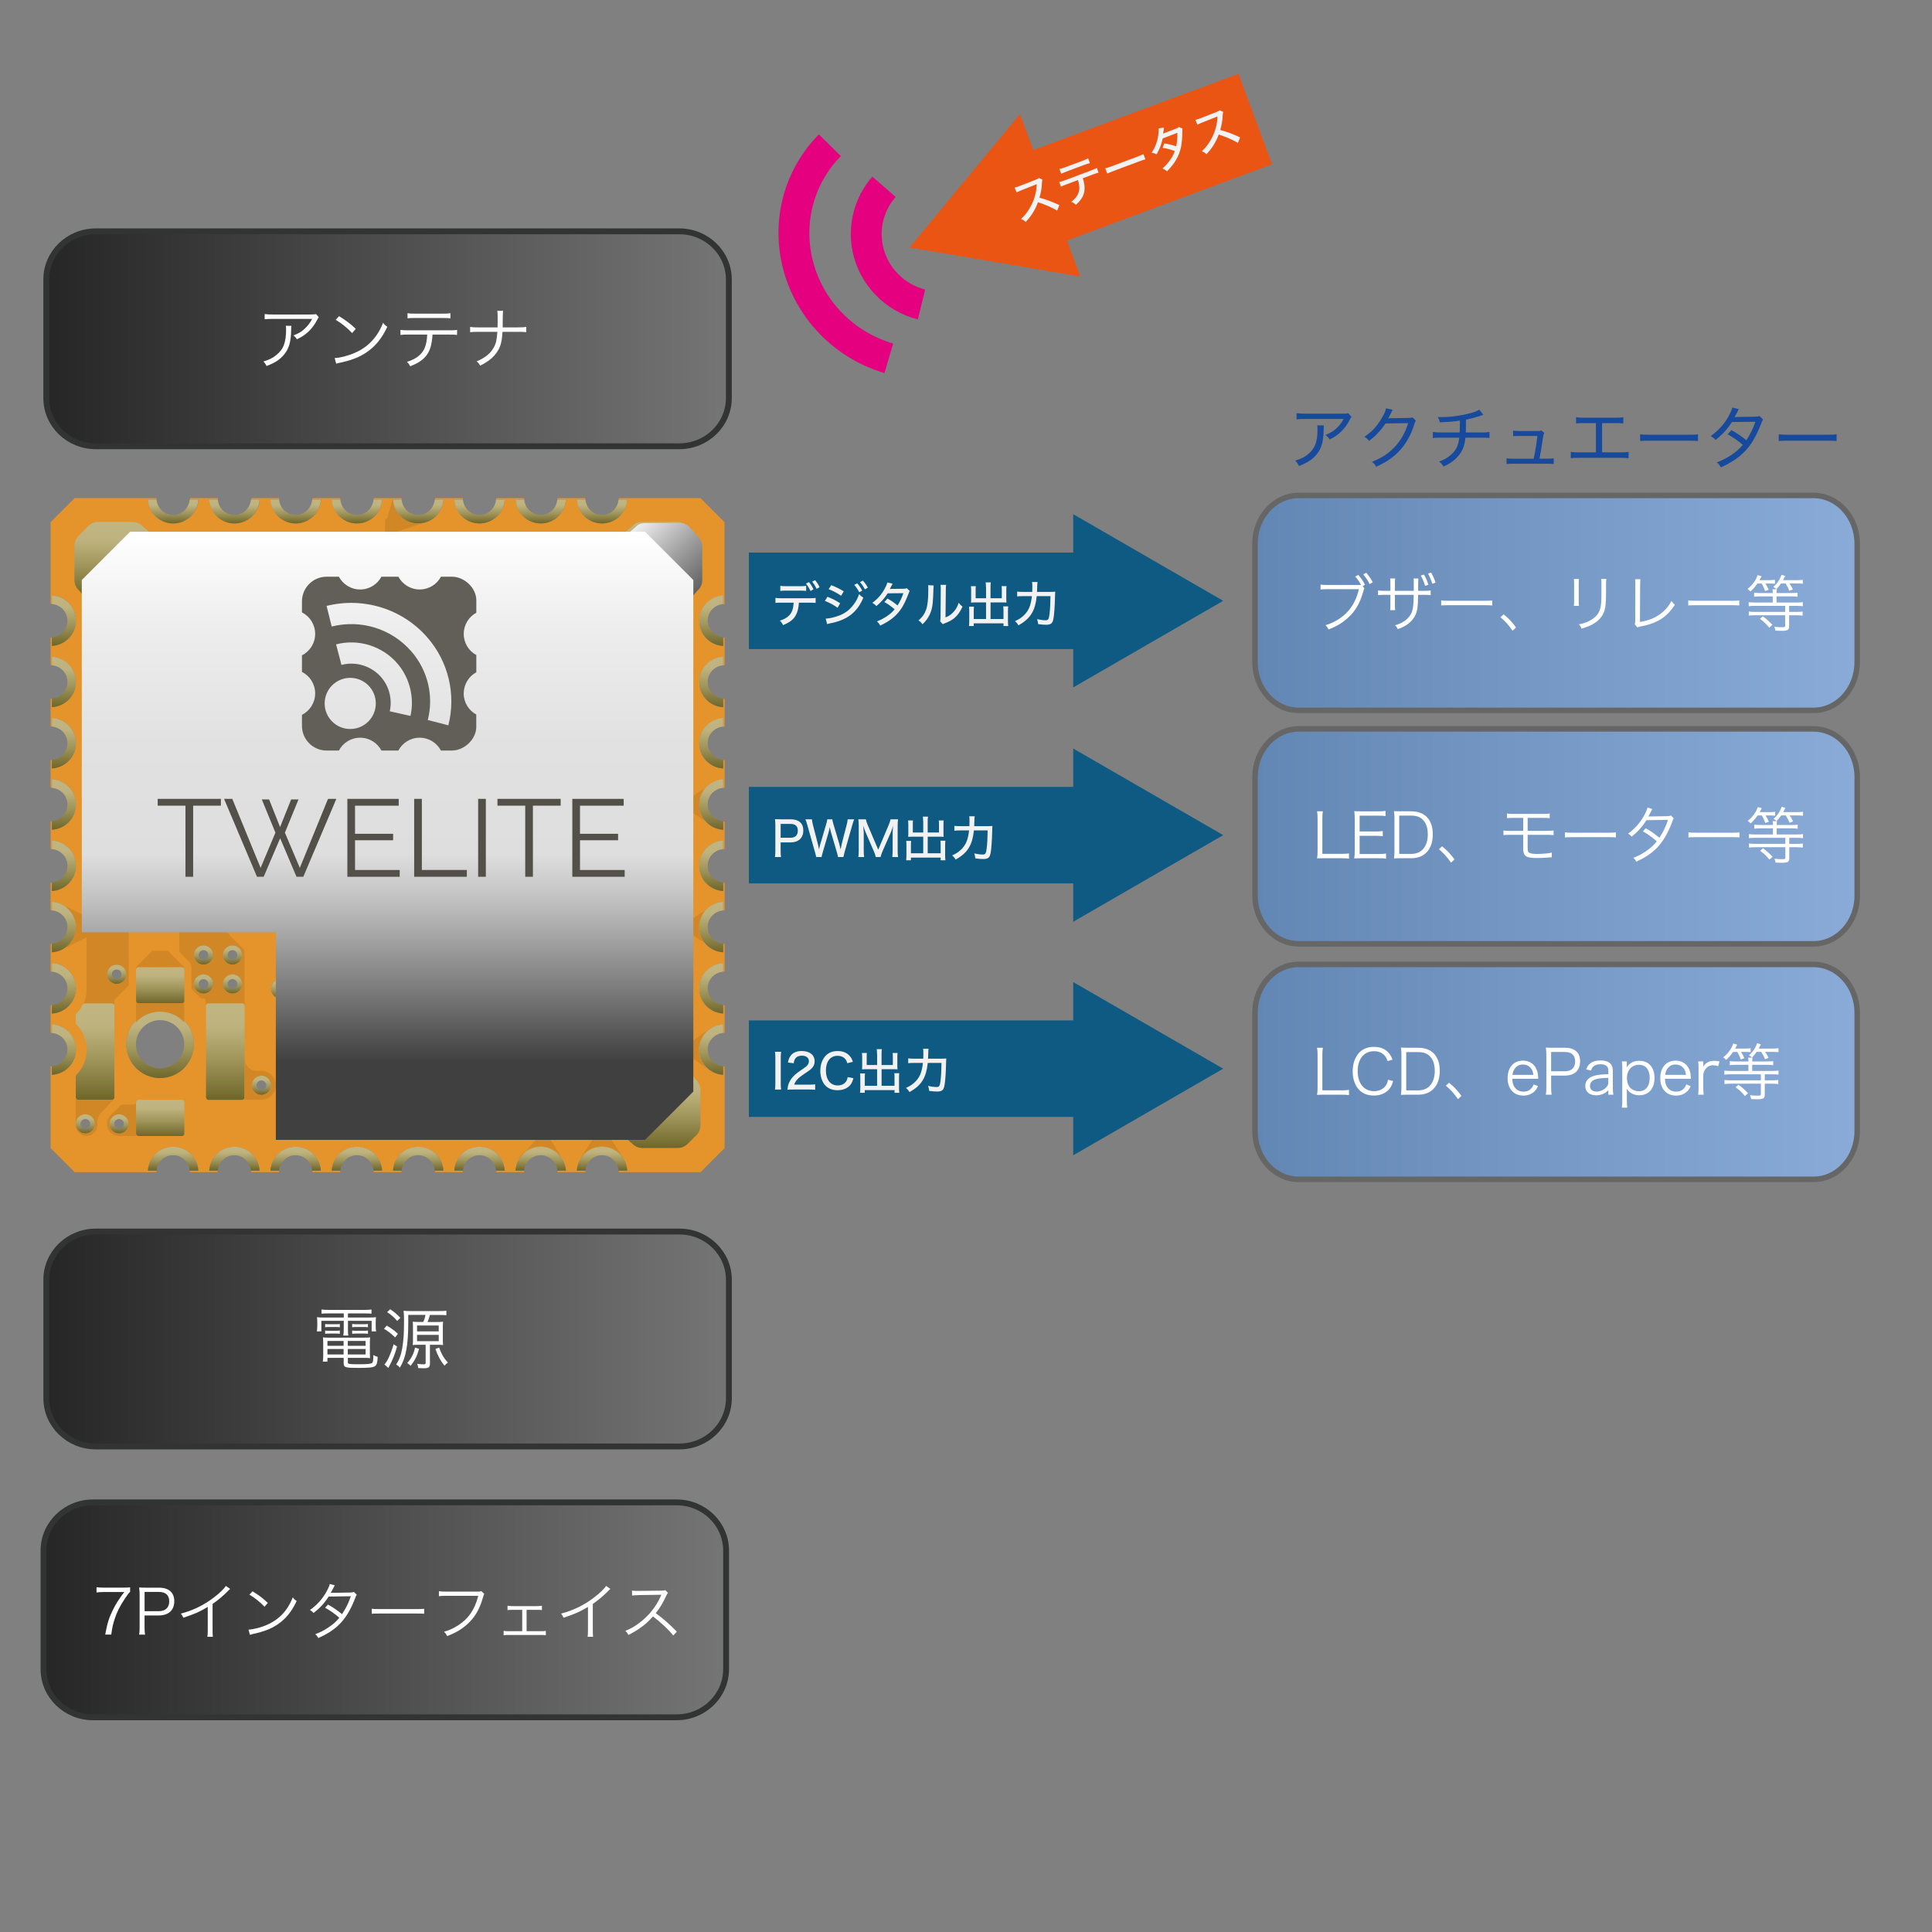 <?xml version="1.0" encoding="UTF-8"?><svg id="a" xmlns="http://www.w3.org/2000/svg" xmlns:xlink="http://www.w3.org/1999/xlink" viewBox="0 0 1001 1001"><rect x="0" y="0" width="1001" height="1001" fill="#808080" stroke="none"/><defs><style>.cf{fill:url(#d);}.cf,.cg,.ch{stroke:#323333;stroke-width:3.04px;}.cf,.cg,.ch,.ci,.cj,.ck,.cl,.cm,.cn{stroke-miterlimit:10;}.cg{fill:url(#cd);}.ch{fill:url(#cb);}.ci{stroke:rgba(247,248,248,0);}.ci,.cj,.ck{fill:none;}.cj{stroke:#0e5a83;}.cj,.ck{stroke-width:50px;}.ck{stroke:#ea5514;}.cl{fill:url(#g);}.cl,.cm,.cn{stroke:#666;stroke-width:2.85px;}.cm{fill:url(#h);}.cn{fill:url(#f);}.co{fill:#f2f2f2;}.co,.cp,.cq,.cr,.cs,.ct,.cu,.cv,.cw,.cx,.cy,.cz,.da,.db,.dc,.dd,.de,.df,.dg,.dh,.di,.dj,.dk,.dl,.dm,.dn,.do,.dp,.dq,.dr,.ds,.dt,.du,.dv,.dw,.dx,.dy,.dz,.ea,.eb,.ec,.ed,.ee,.ef,.eg,.eh,.ei,.ej,.ek,.el,.em,.en,.eo,.ep,.eq,.er,.es,.et,.eu,.ev,.ew{stroke-width:0px;}.cp{fill:#615f57;}.cq{fill:#525049;}.cr{fill:#0e5a83;}.cs{fill:#17499d;}.ct{fill:#d18725;}.cu{fill:#e4007f;}.cv{fill:#fff;}.cw{fill:#e4942b;}.cx{fill:#ea5514;}.cy{fill:url(#ah);}.cz{fill:url(#ag);}.da{fill:url(#aa);}.db{fill:url(#ao);}.dc{fill:url(#af);}.dd{fill:url(#ae);}.de{fill:url(#ab);}.df{fill:url(#aj);}.dg{fill:url(#ap);}.dh{fill:url(#ai);}.di{fill:url(#ad);}.dj{fill:url(#an);}.dk{fill:url(#am);}.dl{fill:url(#ac);}.dm{fill:url(#at);}.dn{fill:url(#as);}.do{fill:url(#bi);}.dp{fill:url(#bg);}.dq{fill:url(#be);}.dr{fill:url(#bo);}.ds{fill:url(#bm);}.dt{fill:url(#ba);}.du{fill:url(#bb);}.dv{fill:url(#bk);}.dw{fill:url(#bq);}.dx{fill:url(#bs);}.dy{fill:url(#bw);}.dz{fill:url(#ar);}.ea{fill:url(#ay);}.eb{fill:url(#az);}.ec{fill:url(#aw);}.ed{fill:url(#aq);}.ee{fill:url(#ax);}.ef{fill:url(#ak);}.eg{fill:url(#al);}.eh{fill:url(#au);}.ei{fill:url(#av);}.ej{fill:url(#v);}.ek{fill:url(#y);}.el{fill:url(#z);}.em{fill:url(#x);}.en{fill:url(#w);}.eo{fill:url(#u);}.ep{fill:url(#t);}.eq{fill:url(#s);}.er{fill:url(#q);}.es{fill:url(#r);}.et{fill:url(#m);}.eu{fill:url(#o);}.ev{fill:url(#p);}.ew{fill:url(#n);}</style><linearGradient id="d" x1="23.99" y1="693.75" x2="377.65" y2="693.75" gradientUnits="userSpaceOnUse"><stop offset="0" stop-color="#262626"/><stop offset="1" stop-color="#757575"/></linearGradient><linearGradient id="f" x1="650.23" y1="555.36" x2="962.24" y2="555.36" gradientUnits="userSpaceOnUse"><stop offset="0" stop-color="#6387b4"/><stop offset="1" stop-color="#8aabd7"/></linearGradient><linearGradient id="g" x1="650.25" y1="433.34" x2="962.26" y2="433.34" xlink:href="#f"/><linearGradient id="h" y1="312.37" y2="312.37" xlink:href="#f"/><linearGradient id="m" x1="-545.94" y1="890.07" x2="-510.93" y2="890.07" gradientTransform="translate(973.01 12.61) rotate(-90) scale(1 -1)" gradientUnits="userSpaceOnUse"><stop offset="0" stop-color="#6f662a"/><stop offset=".42" stop-color="#a0965b"/><stop offset=".76" stop-color="#beb37e"/><stop offset="1" stop-color="#c1b682"/></linearGradient><linearGradient id="n" x1="61.69" y1="595.71" x2="61.69" y2="605.71" gradientTransform="translate(0 1183) scale(1 -1)" xlink:href="#m"/><linearGradient id="o" x1="105.44" y1="668.2" x2="105.44" y2="678.2" gradientTransform="translate(0 1183) scale(1 -1)" xlink:href="#m"/><linearGradient id="p" x1="105.44" y1="683.2" x2="105.44" y2="693.2" gradientTransform="translate(0 1183) scale(1 -1)" xlink:href="#m"/><linearGradient id="q" x1="120.44" y1="668.2" x2="120.44" y2="678.2" gradientTransform="translate(0 1183) scale(1 -1)" xlink:href="#m"/><linearGradient id="r" x1="120.44" y1="683.2" x2="120.44" y2="693.2" gradientTransform="translate(0 1183) scale(1 -1)" xlink:href="#m"/><linearGradient id="s" x1="44.2" y1="595.71" x2="44.2" y2="605.71" gradientTransform="translate(0 1183) scale(1 -1)" xlink:href="#m"/><linearGradient id="t" x1="60.44" y1="673.2" x2="60.44" y2="683.2" gradientTransform="translate(0 1183) scale(1 -1)" xlink:href="#m"/><linearGradient id="u" x1="135.43" y1="615.71" x2="135.43" y2="625.71" gradientTransform="translate(0 1183) scale(1 -1)" xlink:href="#m"/><linearGradient id="v" x1="145.44" y1="665.7" x2="145.44" y2="675.71" gradientTransform="translate(0 1183) scale(1 -1)" xlink:href="#m"/><linearGradient id="w" x1="33.1" y1="848.38" x2="33.1" y2="874.49" gradientTransform="translate(0 1183) scale(1 -1)" xlink:href="#m"/><linearGradient id="x" x1="33.1" y1="816.64" x2="33.1" y2="842.75" gradientTransform="translate(0 1183) scale(1 -1)" xlink:href="#m"/><linearGradient id="y" x1="33.1" y1="784.89" x2="33.1" y2="811" gradientTransform="translate(0 1183) scale(1 -1)" xlink:href="#m"/><linearGradient id="z" x1="33.1" y1="753.14" x2="33.1" y2="779.25" gradientTransform="translate(0 1183) scale(1 -1)" xlink:href="#m"/><linearGradient id="aa" x1="33.1" y1="721.39" x2="33.1" y2="747.51" gradientTransform="translate(0 1183) scale(1 -1)" xlink:href="#m"/><linearGradient id="ab" x1="33.1" y1="689.64" x2="33.1" y2="715.76" gradientTransform="translate(0 1183) scale(1 -1)" xlink:href="#m"/><linearGradient id="ac" x1="33.1" y1="657.9" x2="33.1" y2="684.01" gradientTransform="translate(0 1183) scale(1 -1)" xlink:href="#m"/><linearGradient id="ad" x1="33.1" y1="626.15" x2="33.1" y2="652.26" gradientTransform="translate(0 1183) scale(1 -1)" xlink:href="#m"/><linearGradient id="ae" x1="280.17" y1="576.54" x2="280.17" y2="588.84" gradientTransform="translate(0 1183) scale(1 -1)" xlink:href="#m"/><linearGradient id="af" x1="248.42" y1="576.54" x2="248.42" y2="588.84" gradientTransform="translate(0 1183) scale(1 -1)" xlink:href="#m"/><linearGradient id="ag" x1="311.91" y1="576.54" x2="311.91" y2="588.84" gradientTransform="translate(0 1183) scale(1 -1)" xlink:href="#m"/><linearGradient id="ah" x1="216.67" y1="576.54" x2="216.67" y2="588.84" gradientTransform="translate(0 1183) scale(1 -1)" xlink:href="#m"/><linearGradient id="ai" x1="121.43" y1="576.54" x2="121.43" y2="588.84" gradientTransform="translate(0 1183) scale(1 -1)" xlink:href="#m"/><linearGradient id="aj" x1="89.69" y1="576.54" x2="89.69" y2="588.84" gradientTransform="translate(0 1183) scale(1 -1)" xlink:href="#m"/><linearGradient id="ak" x1="184.93" y1="576.54" x2="184.93" y2="588.84" gradientTransform="translate(0 1183) scale(1 -1)" xlink:href="#m"/><linearGradient id="al" x1="153.18" y1="576.54" x2="153.18" y2="588.84" gradientTransform="translate(0 1183) scale(1 -1)" xlink:href="#m"/><linearGradient id="am" x1="368.49" y1="626.15" x2="368.49" y2="652.25" gradientTransform="translate(0 1183) scale(1 -1)" xlink:href="#m"/><linearGradient id="an" x1="368.49" y1="657.9" x2="368.49" y2="684" gradientTransform="translate(0 1183) scale(1 -1)" xlink:href="#m"/><linearGradient id="ao" x1="368.49" y1="689.65" x2="368.49" y2="715.75" gradientTransform="translate(0 1183) scale(1 -1)" xlink:href="#m"/><linearGradient id="ap" x1="368.49" y1="721.4" x2="368.49" y2="747.5" gradientTransform="translate(0 1183) scale(1 -1)" xlink:href="#m"/><linearGradient id="aq" x1="368.49" y1="753.14" x2="368.49" y2="779.24" gradientTransform="translate(0 1183) scale(1 -1)" xlink:href="#m"/><linearGradient id="ar" x1="368.49" y1="784.89" x2="368.49" y2="810.99" gradientTransform="translate(0 1183) scale(1 -1)" xlink:href="#m"/><linearGradient id="as" x1="368.49" y1="816.64" x2="368.49" y2="842.74" gradientTransform="translate(0 1183) scale(1 -1)" xlink:href="#m"/><linearGradient id="at" x1="368.49" y1="848.38" x2="368.49" y2="874.48" gradientTransform="translate(0 1183) scale(1 -1)" xlink:href="#m"/><linearGradient id="au" x1="311.91" y1="911.8" x2="311.91" y2="924.16" gradientTransform="translate(0 1183) scale(1 -1)" xlink:href="#m"/><linearGradient id="av" x1="280.17" y1="911.8" x2="280.17" y2="924.16" gradientTransform="translate(0 1183) scale(1 -1)" xlink:href="#m"/><linearGradient id="aw" x1="248.42" y1="911.8" x2="248.42" y2="924.16" gradientTransform="translate(0 1183) scale(1 -1)" xlink:href="#m"/><linearGradient id="ax" x1="216.67" y1="911.8" x2="216.67" y2="924.16" gradientTransform="translate(0 1183) scale(1 -1)" xlink:href="#m"/><linearGradient id="ay" x1="184.93" y1="911.8" x2="184.93" y2="924.16" gradientTransform="translate(0 1183) scale(1 -1)" xlink:href="#m"/><linearGradient id="az" x1="153.18" y1="911.8" x2="153.18" y2="924.16" gradientTransform="translate(0 1183) scale(1 -1)" xlink:href="#m"/><linearGradient id="ba" x1="121.43" y1="911.8" x2="121.43" y2="924.16" gradientTransform="translate(0 1183) scale(1 -1)" xlink:href="#m"/><linearGradient id="bb" x1="89.69" y1="911.8" x2="89.69" y2="924.16" gradientTransform="translate(0 1183) scale(1 -1)" xlink:href="#m"/><linearGradient id="be" x1="-575.99" y1="890.02" x2="-557.24" y2="890.02" xlink:href="#m"/><linearGradient id="bg" x1="-557.24" y1="856.27" x2="-507.25" y2="856.27" xlink:href="#m"/><linearGradient id="bi" x1="-557.25" y1="923.76" x2="-507.25" y2="923.76" xlink:href="#m"/><linearGradient id="bk" x1="-582.2" y1="629.46" x2="-543.4" y2="629.46" xlink:href="#m"/><linearGradient id="bm" x1="-296.59" y1="915.06" x2="-257.82" y2="915.06" xlink:href="#m"/><linearGradient id="bo" x1="-296.61" y1="629.47" x2="-257.84" y2="629.47" xlink:href="#m"/><linearGradient id="bq" x1="-507.24" y1="890.02" x2="-488.49" y2="890.02" xlink:href="#m"/><linearGradient id="bs" x1="-288.07" y1="605.87" x2="-255.13" y2="638.81" gradientTransform="translate(973.01 12.61) rotate(-90) scale(1 -1)" gradientUnits="userSpaceOnUse"><stop offset="0" stop-color="#626262"/><stop offset=".47" stop-color="#a2a2a2"/><stop offset="1" stop-color="#f0efef"/></linearGradient><linearGradient id="bw" x1="-577.97" y1="772.21" x2="-262.89" y2="772.21" gradientTransform="translate(973.01 12.61) rotate(-90) scale(1 -1)" gradientUnits="userSpaceOnUse"><stop offset=".13" stop-color="#404041"/><stop offset=".23" stop-color="#737374"/><stop offset=".39" stop-color="#bfbfc0"/><stop offset=".47" stop-color="#dededf"/><stop offset=".65" stop-color="#e1e1e2"/><stop offset=".84" stop-color="#ededee"/><stop offset="1" stop-color="#fff"/></linearGradient><linearGradient id="cb" x1="23.97" y1="175.54" x2="377.63" y2="175.54" xlink:href="#d"/><linearGradient id="cd" x1="22.54" y1="834.09" x2="376.2" y2="834.09" xlink:href="#d"/></defs><g id="b"><g id="c"><path class="cf" d="M49.64,638.08h302.36c14.17,0,25.65,11.19,25.65,25v61.35c0,13.81-11.48,25-25.65,25H49.64c-14.17,0-25.65-11.19-25.65-25v-61.35c0-13.81,11.48-25,25.65-25Z"/><path class="cv" d="M170.15,680.5c-1.47,0-2.41.04-3.55.14v-2.17c1.15.14,2.26.21,3.66.21h18.67c1.51,0,2.51-.07,3.55-.21v2.17c-1.11-.1-1.87-.14-3.45-.14h-8.76v2.13h10.59c1.97,0,2.94-.03,3.95-.17-.11.84-.14,1.54-.14,2.66v2.07c0,1.08.04,1.71.22,2.62h-2.33v-5.46h-12.28v4.2c0,1.75.04,2.49.18,3.43h-2.58c.14-.88.22-1.79.22-3.43v-4.2h-11.6v5.46h-2.33c.14-.88.22-1.58.22-2.62v-2.07c0-1.05-.04-1.79-.14-2.66.97.14,1.94.17,3.91.17h9.95v-2.13h-7.94ZM169.65,703.53v1.96h-2.41c.14-.88.22-1.85.22-2.97v-6.48c0-1.26-.04-2.17-.14-3.12.9.11,1.69.14,3.09.14h18.1c1.51,0,2.37-.04,3.27-.14-.11.88-.14,1.75-.14,3.12v5.11c0,1.12.04,1.82.11,2.52-.97-.11-1.87-.14-3.23-.14h-8.29v2.38c0,.84.75.94,5.78.94,4.27,0,6.18-.17,6.79-.67.47-.35.61-1.4.65-4.13.79.46.9.52,2.23.98-.07,2.77-.47,4.13-1.36,4.76-1,.74-3.05.95-8.65.95-6.68,0-7.61-.28-7.61-2.31v-2.91h-8.37ZM168.46,686c.68.07,1.11.11,2.19.11h3.34c.9,0,1.51-.04,2.08-.11v1.68c-.61-.11-1.22-.14-2.08-.14h-3.34c-.93,0-1.54.03-2.19.14v-1.68ZM168.46,689.36c.57.11,1.19.14,2.19.14h3.34c.9,0,1.47-.04,2.08-.14v1.72c-.61-.11-1.18-.14-2.08-.14h-3.34c-1.01,0-1.54.04-2.19.14v-1.72ZM169.65,694.78v2.49h8.37v-2.49h-8.37ZM169.65,698.95v2.83h8.37v-2.83h-8.37ZM189.43,697.27v-2.49h-9.23v2.49h9.23ZM189.43,701.78v-2.83h-9.23v2.83h9.23ZM182.46,685.96c.57.1,1.18.14,2.19.14h3.91c.9,0,1.51-.04,2.08-.14v1.71c-.61-.11-1.19-.14-2.08-.14h-3.91c-.97,0-1.58.03-2.19.14v-1.71ZM182.46,689.36c.57.11,1.18.14,2.19.14h3.91c.86,0,1.51-.04,2.08-.14v1.72c-.61-.11-1.19-.14-2.08-.14h-3.91c-1.01,0-1.54.04-2.19.14v-1.72Z"/><path class="cv" d="M200.39,686.8c2.37,1.4,3.77,2.42,5.78,4.27l-1.44,1.89c-2.26-2.21-3.38-3.04-5.78-4.48l1.44-1.68ZM205.74,697.69c-1.36,4.59-2.08,6.37-4.52,11.06l-2.05-1.79c1.47-1.44,3.41-5.71,4.78-10.5l1.8,1.22ZM202.18,678.33c2.23,1.54,3.55,2.66,5.24,4.45l-1.62,1.61c-1.87-2.1-3.05-3.15-5.24-4.55l1.62-1.5ZM226.24,684.95c1.4,0,2.33-.04,3.34-.14-.11.67-.14,1.37-.14,2.62v6.72c0,1.4.04,2.07.14,2.73-.97-.11-1.76-.14-2.87-.14h-3.95v9.87c0,1.05-.36,1.75-1,2.03-.54.21-1.08.28-2.12.28-.68,0-2.12-.04-2.98-.1-.07-.84-.18-1.33-.5-2.21,1.47.21,2.33.28,3.3.28.9,0,1.08-.14,1.08-.91v-9.24h-3.66c-1.08,0-1.97.04-3.05.14.11-.67.14-1.33.14-2.49v-6.83c0-1.08-.04-1.92-.11-2.76.93.1,2.01.14,3.41.14h2.01c.61-1.26.9-2.21,1.18-3.67h-8.94v3.96c0,11.62-1.18,18.13-4.31,23.38-.68-.77-.9-.98-1.94-1.64,1.26-1.89,1.9-3.47,2.58-5.85.83-3.12,1.36-7.91,1.44-12.74l.04-4.41v-.31c0-1.33-.07-3.08-.22-4.55.97.14,1.76.17,3.41.17h14.94c1.76,0,2.76-.03,3.81-.17v2.35c-1.04-.11-2.41-.17-3.77-.17h-4.74c-.47,1.68-.72,2.34-1.26,3.67h4.74ZM217.12,698.88c-1.08,3.78-2.08,5.85-4.38,8.79-.61-.67-1.01-.98-1.76-1.44,1.29-1.5,1.87-2.31,2.62-3.82.72-1.4,1.01-2.31,1.44-4.2l2.08.67ZM216.08,689.81h11.24v-3.04h-11.24v3.04ZM216.08,694.89h11.24v-3.26h-11.24v3.26ZM227.53,698.21c1.29,3.61,2.44,5.5,4.56,7.77-.79.53-1.04.74-1.8,1.61-2.19-2.77-3.34-4.94-4.7-8.65l1.94-.74Z"/></g><g id="e"><path class="cn" d="M672.86,499.68h266.75c12.5,0,22.63,11.19,22.63,25v61.35c0,13.81-10.13,25-22.63,25h-266.75c-12.5,0-22.63-11.19-22.63-25v-61.35c0-13.81,10.13-25,22.63-25Z"/><path class="cv" d="M685.88,567.18c-1.47,0-2.37.03-3.49.1.19-1.22.26-2.24.26-3.81v-16.83c0-1.66-.06-2.66-.26-3.78h3.01c-.19,1.18-.26,2.02-.26,3.78v18.27h10.08c1.6,0,2.46-.06,3.71-.22v2.72c-1.02-.16-1.92-.22-3.71-.22h-9.34Z"/><path class="cv" d="M718.93,549.77c-.48-1.38-.83-2.05-1.5-2.82-1.28-1.5-3.2-2.3-5.54-2.3-5.18,0-8.45,3.97-8.45,10.33s3.3,10.37,8.45,10.37c2.53,0,4.67-.96,5.98-2.69.67-.93.99-1.73,1.28-3.2l2.66.64c-.54,1.89-.96,2.78-1.73,3.81-1.79,2.4-4.7,3.71-8.29,3.71-3.07,0-5.66-.96-7.49-2.82-2.24-2.24-3.46-5.73-3.46-9.73s1.28-7.62,3.65-9.95c1.86-1.79,4.29-2.72,7.33-2.72s5.44.86,7.17,2.59c1.12,1.09,1.73,2.05,2.5,4.03l-2.56.74Z"/><path class="cv" d="M726.1,546.41c0-1.38-.06-2.3-.26-3.65,1.12.06,1.98.1,3.52.1h5.41c7.13,0,11.2,4.35,11.2,12,0,4-1.22,7.33-3.42,9.47-1.92,1.89-4.58,2.85-7.78,2.85h-5.41c-1.54,0-2.4.03-3.52.1.19-1.25.26-2.21.26-3.81v-17.05ZM734.71,564.94c2.53,0,4.54-.74,5.98-2.27,1.76-1.79,2.69-4.51,2.69-7.81s-.83-5.89-2.53-7.58c-1.41-1.47-3.39-2.18-6.02-2.18h-6.24v19.84h6.11Z"/><path class="cv" d="M750.77,561.01c2.62,2.11,4.26,3.84,6.43,6.78l-1.79,1.7c-2.05-2.98-3.9-4.99-6.3-6.98l1.66-1.5Z"/><path class="cv" d="M783.54,558.93c.1,2.14.42,3.33,1.28,4.48,1.02,1.41,2.59,2.18,4.51,2.18,2.59,0,4.38-1.28,5.28-3.74l2.24.9c-.61,1.34-1.02,1.92-1.76,2.66-1.5,1.47-3.46,2.24-5.79,2.24-5.02,0-8.19-3.52-8.19-9.06s3.14-9.06,7.94-9.06c4.13,0,7.1,2.66,7.74,6.94.03.35.16,1.6.22,2.46h-13.47ZM794.45,556.91c-.19-1.79-.67-2.94-1.7-3.94-.99-.96-2.24-1.44-3.78-1.44-1.95,0-3.58.99-4.54,2.78-.45.8-.61,1.38-.8,2.59h10.81Z"/><path class="cv" d="M800.92,567.18c.19-1.15.26-2.08.26-3.58v-17.18c0-1.31-.06-2.3-.26-3.65,1.15.06,2.05.1,3.52.1h6.53c4.93,0,7.71,2.53,7.71,6.98,0,4.7-2.88,7.42-7.87,7.42h-7.14v6.3c0,1.54.06,2.53.26,3.62h-3.01ZM810.8,555.05c3.39,0,5.31-1.82,5.31-5.09s-1.86-4.9-5.31-4.9h-7.14v9.98h7.14Z"/><path class="cv" d="M833.3,564.91c-1.25,1.12-1.86,1.54-2.94,1.95-1.09.42-2.24.64-3.33.64-3.52,0-5.66-1.82-5.66-4.86,0-2.56,1.6-4.42,4.58-5.25,1.89-.54,3.42-.74,7.36-.83v-1.86c0-2.18-1.38-3.3-4.03-3.3-1.76,0-3.07.45-3.97,1.38-.42.45-.67.9-.99,1.86l-2.5-.54c.58-1.47.99-2.14,1.79-2.85,1.31-1.22,3.23-1.82,5.63-1.82,4.22,0,6.4,1.79,6.4,5.25v8.99c0,1.44.06,2.24.26,3.52h-2.59v-2.27ZM833.3,558.45c-3.81.1-5.63.32-7.07.93-1.63.67-2.43,1.76-2.43,3.3,0,1.76,1.31,2.88,3.39,2.88,1.86,0,3.87-.9,5.12-2.27.74-.8.99-1.47.99-2.75v-2.08Z"/><path class="cv" d="M840.31,573.9c.16-1.25.22-2.27.22-3.58v-16.7c0-1.54-.06-2.46-.22-3.68h2.56v1.82c0,.42-.03.77-.1,1.31,1.44-2.27,3.68-3.46,6.53-3.46,4.93,0,7.93,3.36,7.93,8.93s-3.07,8.93-7.87,8.93c-2.82,0-5.09-1.18-6.59-3.39.1.9.13,1.38.13,2.24v3.97c0,1.5.06,2.43.22,3.62h-2.82ZM854.74,558.54c0-4.35-2.05-6.85-5.63-6.85s-6.18,2.75-6.18,6.88c0,2.08.67,4,1.82,5.12,1.12,1.09,2.72,1.7,4.38,1.7,3.49,0,5.6-2.59,5.6-6.85Z"/><path class="cv" d="M862.64,558.93c.1,2.14.42,3.33,1.28,4.48,1.02,1.41,2.59,2.18,4.51,2.18,2.59,0,4.38-1.28,5.28-3.74l2.24.9c-.61,1.34-1.02,1.92-1.76,2.66-1.5,1.47-3.46,2.24-5.79,2.24-5.02,0-8.19-3.52-8.19-9.06s3.14-9.06,7.94-9.06c4.13,0,7.1,2.66,7.74,6.94.03.35.16,1.6.22,2.46h-13.47ZM873.55,556.91c-.19-1.79-.67-2.94-1.7-3.94-.99-.96-2.24-1.44-3.78-1.44-1.95,0-3.58.99-4.54,2.78-.45.8-.61,1.38-.8,2.59h10.81Z"/><path class="cv" d="M890.2,552.4c-1.22-.38-1.79-.48-2.59-.48-1.63,0-2.98.67-3.94,1.95-.77.99-1.06,1.76-1.18,3.2v6.53c0,1.44.06,2.34.22,3.58h-2.88c.16-1.47.22-2.3.22-3.62v-10.02c0-1.6-.06-2.46-.22-3.62h2.66v1.82c0,.26,0,.74-.03.96.61-.99,1.09-1.5,1.76-1.95,1.22-.8,2.3-1.12,3.84-1.12.96,0,1.5.06,2.85.29l-.7,2.46Z"/><path class="cv" d="M897.91,545.01c-1.25,1.82-2.05,2.75-3.58,4.16-.48-.58-.93-.96-1.54-1.31,2.56-2.02,4.38-4.51,5.25-7.2l2.05.61c-.48.9-.64,1.18-1.09,2.02h4.86c1.47,0,2.34-.06,3.17-.19v2.05c-.9-.1-1.7-.13-2.94-.13h-2.02c.64.96,1.02,1.73,1.7,3.23l-1.86.67c-.54-1.57-1.02-2.62-1.76-3.9h-2.24ZM905.91,549.97c-.03-.99-.06-1.34-.19-1.98h2.3c-.13.61-.16.99-.19,1.98h7.65c1.47,0,2.37-.06,3.23-.19v2.11c-.86-.13-1.92-.19-3.2-.19h-7.68v3.17h10.33c1.47,0,2.46-.06,3.3-.19v2.11c-.9-.13-1.95-.19-3.3-.19h-3.81v3.14h3.71c1.38,0,2.37-.06,3.3-.19v2.11c-.93-.13-1.98-.19-3.3-.19h-3.71v5.73c0,1.89-.77,2.34-3.94,2.34-.9,0-2.02-.03-3.14-.1-.13-.86-.29-1.31-.58-2.02,1.47.19,2.62.26,4.16.26,1.22,0,1.47-.16,1.47-.83v-5.38h-15.52c-1.38,0-2.37.06-3.33.19v-2.11c.93.13,1.92.19,3.3.19h15.55v-3.14h-15.58c-1.34,0-2.37.06-3.33.19v-2.11c.83.13,1.82.19,3.29.19h9.18v-3.17h-6.43c-1.38,0-2.34.06-3.23.19v-2.11c.86.13,1.79.19,3.23.19h6.43ZM900.69,562c2.4,1.79,2.75,2.11,4.99,4.42l-1.6,1.47c-2.02-2.37-2.56-2.88-4.83-4.54l1.44-1.34ZM910.16,544.97c-.74,1.12-1.44,1.95-2.43,2.98-.48-.54-.8-.77-1.57-1.15,1.98-1.73,3.39-3.84,4.26-6.3l1.92.61c-.29.61-.48.93-1.15,2.18h6.88c1.47,0,2.53-.06,3.39-.19v2.05c-.99-.13-2.02-.16-3.36-.16h-3.55c.74,1.12,1.18,1.92,1.76,3.07l-1.82.74c-.64-1.57-1.02-2.3-1.95-3.81h-2.37Z"/><path class="cl" d="M672.88,377.66h266.75c12.5,0,22.63,11.19,22.63,25v61.35c0,13.81-10.13,25-22.63,25h-266.75c-12.5,0-22.63-11.19-22.63-25v-61.35c0-13.81,10.13-25,22.63-25Z"/><path class="cv" d="M685.88,444.66c-1.47,0-2.37.03-3.49.1.19-1.22.26-2.24.26-3.81v-16.83c0-1.66-.06-2.66-.26-3.78h3.01c-.19,1.18-.26,2.02-.26,3.78v18.27h10.08c1.6,0,2.46-.06,3.71-.22v2.72c-1.02-.16-1.92-.22-3.71-.22h-9.34Z"/><path class="cv" d="M718.13,444.89c-1.02-.16-1.89-.22-3.58-.22h-9.38c-1.54,0-2.43.03-3.52.1.19-1.22.26-2.18.26-3.81v-17.05c0-1.38-.06-2.24-.26-3.65,1.12.06,1.98.1,3.52.1h9.12c1.41,0,2.5-.06,3.58-.22v2.69c-1.12-.16-1.98-.22-3.58-.22h-9.85v8.19h8.42c1.41,0,2.37-.06,3.58-.22v2.69c-1.09-.16-1.92-.22-3.58-.22h-8.42v9.41h10.14c1.47,0,2.37-.06,3.55-.22v2.69Z"/><path class="cv" d="M722.49,423.9c0-1.38-.06-2.3-.26-3.65,1.12.06,1.98.1,3.52.1h5.41c7.13,0,11.2,4.35,11.2,12,0,4-1.22,7.33-3.42,9.47-1.92,1.89-4.58,2.85-7.78,2.85h-5.41c-1.54,0-2.4.03-3.52.1.19-1.25.26-2.21.26-3.81v-17.05ZM731.09,442.42c2.53,0,4.54-.74,5.98-2.27,1.76-1.79,2.69-4.51,2.69-7.81s-.83-5.89-2.53-7.58c-1.41-1.47-3.39-2.18-6.02-2.18h-6.24v19.84h6.11Z"/><path class="cv" d="M747.16,438.49c2.62,2.11,4.26,3.84,6.43,6.78l-1.79,1.7c-2.05-2.98-3.9-4.99-6.3-6.98l1.66-1.5Z"/><path class="cv" d="M782.64,432.53c-1.7,0-2.59.03-3.68.16v-2.4c1.12.16,1.79.19,3.71.19h6.53v-6.72h-4.74c-1.86,0-2.69.03-3.65.16v-2.43c1.06.19,1.7.22,3.68.22h14.72c2.02,0,2.66-.03,3.71-.22v2.43c-.96-.13-1.79-.16-3.68-.16h-7.74v6.72h9.73c1.89,0,2.59-.03,3.71-.19v2.4c-1.09-.13-1.98-.16-3.68-.16h-9.76v6.3c0,2.02.13,2.56.8,2.98.61.42,2.02.64,4.16.64,1.22,0,2.98-.1,4.77-.26,1.25-.1,1.73-.19,2.78-.48v2.5c-.16-.03-.29-.03-.38-.03-.32,0-.38,0-2.4.19-1.18.1-3.49.19-4.96.19-5.66,0-7.07-.99-7.07-4.99v-7.04h-6.56Z"/><path class="cv" d="M810.81,431.25c.93.16,1.79.19,3.97.19h18.59c2.37,0,2.88-.03,3.87-.16v2.59c-1.02-.1-1.76-.13-3.9-.13h-18.56c-2.34,0-3.01.03-3.97.13v-2.62Z"/><path class="cv" d="M856.12,419.16q-.42.61-1.12,2.11c-.29.61-.61,1.15-.99,1.76q.45-.06,9.89-.16c.8-.03,1.38-.13,1.86-.32l1.44,1.44c-.35.51-.38.61-.93,2.11-2.21,5.95-5.02,10.56-8.35,13.76-2.69,2.56-5.86,4.64-10.11,6.59-.51-.96-.8-1.31-1.57-1.98,2.72-1.06,4.45-1.98,6.62-3.49,2.5-1.73,3.97-3.04,5.54-5.06-2.3-2.08-4.64-3.74-7.17-5.18l1.47-1.63c2.72,1.57,4.48,2.82,7.07,4.96,1.89-2.85,3.33-5.89,4.45-9.28l-11.2.16c-2.18,3.49-4.45,5.98-7.62,8.51-.74-.83-1.02-1.06-1.86-1.54,3.46-2.5,6.08-5.44,8.16-9.12,1.02-1.86,1.63-3.23,1.89-4.38l2.53.74Z"/><path class="cv" d="M874.81,431.25c.93.16,1.79.19,3.97.19h18.59c2.37,0,2.88-.03,3.87-.16v2.59c-1.02-.1-1.76-.13-3.9-.13h-18.56c-2.34,0-3.01.03-3.97.13v-2.62Z"/><path class="cv" d="M910.61,422.49c-1.25,1.82-2.05,2.75-3.58,4.16-.48-.58-.93-.96-1.54-1.31,2.56-2.02,4.38-4.51,5.25-7.2l2.05.61c-.48.9-.64,1.18-1.09,2.02h4.86c1.47,0,2.34-.06,3.17-.19v2.05c-.9-.1-1.7-.13-2.94-.13h-2.02c.64.96,1.02,1.73,1.7,3.23l-1.86.67c-.54-1.57-1.02-2.62-1.76-3.9h-2.24ZM918.61,427.45c-.03-.99-.06-1.34-.19-1.98h2.3c-.13.61-.16.99-.19,1.98h7.65c1.47,0,2.37-.06,3.23-.19v2.11c-.86-.13-1.92-.19-3.2-.19h-7.68v3.17h10.33c1.47,0,2.46-.06,3.3-.19v2.11c-.9-.13-1.95-.19-3.3-.19h-3.81v3.14h3.71c1.38,0,2.37-.06,3.3-.19v2.11c-.93-.13-1.98-.19-3.3-.19h-3.71v5.73c0,1.89-.77,2.34-3.94,2.34-.9,0-2.02-.03-3.14-.1-.13-.86-.29-1.31-.58-2.02,1.47.19,2.62.26,4.16.26,1.22,0,1.47-.16,1.47-.83v-5.38h-15.52c-1.38,0-2.37.06-3.33.19v-2.11c.93.13,1.92.19,3.3.19h15.55v-3.14h-15.58c-1.34,0-2.37.06-3.33.19v-2.11c.83.13,1.82.19,3.29.19h9.18v-3.17h-6.43c-1.38,0-2.34.06-3.23.19v-2.11c.86.13,1.79.19,3.23.19h6.43ZM913.4,439.48c2.4,1.79,2.75,2.11,4.99,4.42l-1.6,1.47c-2.02-2.37-2.56-2.88-4.83-4.54l1.44-1.34ZM922.87,422.46c-.74,1.12-1.44,1.95-2.43,2.98-.48-.54-.8-.77-1.57-1.15,1.98-1.73,3.39-3.84,4.26-6.3l1.92.61c-.29.61-.48.93-1.15,2.18h6.88c1.47,0,2.53-.06,3.39-.19v2.05c-.99-.13-2.02-.16-3.36-.16h-3.55c.74,1.12,1.18,1.92,1.76,3.07l-1.82.74c-.64-1.57-1.02-2.3-1.95-3.81h-2.37Z"/><path class="cm" d="M672.86,256.7h266.75c12.5,0,22.63,11.19,22.63,25v61.35c0,13.81-10.13,25-22.63,25h-266.75c-12.5,0-22.63-11.19-22.63-25v-61.35c0-13.81,10.13-25,22.63-25Z"/><path class="cv" d="M706.9,304.84c-.19.29-.26.42-.67,1.98-1.73,5.92-4.1,9.92-7.84,13.28-3.01,2.72-6.02,4.51-10.05,6.02-.45-.99-.8-1.44-1.57-2.21,4.29-1.18,8.83-4,11.71-7.26,2.62-2.98,4.48-6.72,5.6-11.39h-16.29c-1.86,0-2.62.06-3.58.19v-2.56c1.15.16,1.89.19,3.62.19h15.46c.67,0,1.09,0,1.89-.03-1.31-2.27-1.86-3.04-3.01-4.35l1.6-.83c1.63,1.95,2.82,3.68,3.46,5.12l-1.18.7.86,1.15ZM707.89,296.75c1.44,1.73,2.24,2.91,3.36,4.93l-1.63.96c-.67-1.5-2.02-3.52-3.29-5.02l1.57-.86Z"/><path class="cv" d="M732.5,306.12v-3.14c0-2.24,0-2.53-.1-3.26h2.5c-.1.9-.1.93-.13,3.04v3.36h2.75c2.02,0,2.66-.03,3.74-.19v2.43c-1.02-.13-1.66-.16-3.71-.16h-2.82c-.03,6.18-.38,8.54-1.57,10.85-1.73,3.2-4.61,5.44-8.93,6.91-.38-.83-.7-1.31-1.44-2.02,4.19-1.06,7.42-3.55,8.7-6.78.7-1.92.9-3.84.96-8.96h-9.73v5.34c0,1.41.03,1.86.13,2.59h-2.59c.1-.67.13-.99.13-2.69v-5.25h-2.69c-2.05,0-2.69.03-3.71.16v-2.43c1.09.16,1.73.19,3.74.19h2.66v-3.71c0-1.7-.03-1.98-.13-2.69h2.59c-.1.77-.13,1.18-.13,2.59v3.81h9.76ZM737.81,297.71c1.02,1.86,1.54,2.98,2.27,5.25l-1.7.58c-.77-2.37-1.41-3.9-2.27-5.34l1.7-.48ZM741.49,296.65c.96,1.66,1.76,3.49,2.27,5.22l-1.66.58c-.61-1.95-1.47-4-2.24-5.25l1.63-.54Z"/><path class="cv" d="M746.71,311.08c.93.16,1.79.19,3.97.19h18.59c2.37,0,2.88-.03,3.87-.16v2.59c-1.02-.1-1.76-.13-3.9-.13h-18.56c-2.34,0-3.01.03-3.97.13v-2.62Z"/><path class="cv" d="M779.06,318.31c2.62,2.11,4.26,3.84,6.43,6.78l-1.79,1.7c-2.05-2.98-3.9-4.99-6.3-6.98l1.66-1.5Z"/><path class="cv" d="M818.1,299.98c-.1.77-.13,1.18-.13,2.66v8.61c0,1.54.03,1.89.13,2.66h-2.66c.1-.74.13-1.41.13-2.69v-8.54c0-1.38-.03-1.92-.13-2.69h2.66ZM832.28,299.98c-.13.74-.16,1.25-.16,2.78v3.78c0,5.09-.22,7.9-.8,9.76-.93,3.01-2.94,5.34-6.08,7.1-1.57.9-3.1,1.5-5.82,2.3-.35-.93-.54-1.25-1.34-2.21,2.88-.64,4.42-1.18,6.08-2.18,2.98-1.73,4.51-3.78,5.12-6.75.35-1.82.45-3.3.45-8.16v-3.62c0-1.66-.03-2.11-.13-2.82h2.69Z"/><path class="cv" d="M849.94,300.11c-.1.67-.16,1.5-.16,2.85l-.1,19.29c3.68-.61,6.59-1.6,9.15-3.2,3.2-1.98,5.34-4.29,7.2-7.68.8,1.12.99,1.38,1.76,2.02-4.38,6.53-9.09,9.5-17.63,11.17-1.25.26-1.41.29-1.86.48l-1.28-1.6c.16-.54.22-.9.22-2.08l.06-18.33v-1.18c0-.64-.03-1.02-.1-1.73h2.72Z"/><path class="cv" d="M874.71,311.08c.93.16,1.79.19,3.97.19h18.59c2.37,0,2.88-.03,3.87-.16v2.59c-1.02-.1-1.76-.13-3.9-.13h-18.56c-2.34,0-3.01.03-3.97.13v-2.62Z"/><path class="cv" d="M910.52,302.31c-1.25,1.82-2.05,2.75-3.58,4.16-.48-.58-.93-.96-1.54-1.31,2.56-2.02,4.38-4.51,5.25-7.2l2.05.61c-.48.9-.64,1.18-1.09,2.02h4.86c1.47,0,2.34-.06,3.17-.19v2.05c-.9-.1-1.7-.13-2.94-.13h-2.02c.64.96,1.02,1.73,1.7,3.23l-1.86.67c-.54-1.57-1.02-2.62-1.76-3.9h-2.24ZM918.52,307.27c-.03-.99-.06-1.34-.19-1.98h2.3c-.13.61-.16.99-.19,1.98h7.65c1.47,0,2.37-.06,3.23-.19v2.11c-.86-.13-1.92-.19-3.2-.19h-7.68v3.17h10.33c1.47,0,2.46-.06,3.3-.19v2.11c-.9-.13-1.95-.19-3.3-.19h-3.81v3.14h3.71c1.38,0,2.37-.06,3.3-.19v2.11c-.93-.13-1.98-.19-3.3-.19h-3.71v5.73c0,1.89-.77,2.34-3.94,2.34-.9,0-2.02-.03-3.14-.1-.13-.86-.29-1.31-.58-2.02,1.47.19,2.62.26,4.16.26,1.22,0,1.47-.16,1.47-.83v-5.38h-15.52c-1.38,0-2.37.06-3.33.19v-2.11c.93.13,1.92.19,3.3.19h15.55v-3.14h-15.58c-1.34,0-2.37.06-3.33.19v-2.11c.83.13,1.82.19,3.29.19h9.18v-3.17h-6.43c-1.38,0-2.34.06-3.23.19v-2.11c.86.13,1.79.19,3.23.19h6.43ZM913.3,319.31c2.4,1.79,2.75,2.11,4.99,4.42l-1.6,1.47c-2.02-2.37-2.56-2.88-4.83-4.54l1.44-1.34ZM922.77,302.28c-.74,1.12-1.44,1.95-2.43,2.98-.48-.54-.8-.77-1.57-1.15,1.98-1.73,3.39-3.84,4.26-6.3l1.92.61c-.29.61-.48.93-1.15,2.18h6.88c1.47,0,2.53-.06,3.39-.19v2.05c-.99-.13-2.02-.16-3.36-.16h-3.55c.74,1.12,1.18,1.92,1.76,3.07l-1.82.74c-.64-1.57-1.02-2.3-1.95-3.81h-2.37Z"/><line class="cj" x1="388.01" y1="311.28" x2="569.18" y2="311.29"/><polygon class="cr" points="556.05 356.16 633.76 311.29 556.05 266.41 556.05 356.16"/><g id="i"><path class="co" d="M413.91,312.25c-.12,2.67-.65,4.82-1.6,6.52-1.27,2.27-3.07,3.67-6.6,5.1-.5-1.05-.77-1.42-1.67-2.3,3.1-.97,5.05-2.4,6.1-4.47.62-1.22.97-2.85,1.05-4.85h-6.17c-1.72,0-2.35.02-3.25.12v-2.6c1,.15,1.77.2,3.3.2h14.17c1.55,0,2.45-.05,3.35-.17v2.57c-.8-.08-1.92-.12-3.3-.12h-5.37ZM404.29,303.53c.85.15,1.6.2,3.3.2h6.77c1.7,0,2.45-.05,3.32-.2v2.62c-.67-.07-2.07-.15-3.27-.15h-6.87c-1.47,0-2.5.05-3.25.15v-2.62ZM419.14,301.6c1.05,1.32,1.55,2.12,2.35,3.75l-1.55.85c-.75-1.55-1.4-2.6-2.35-3.82l1.55-.77ZM422.31,300.58c1.08,1.32,1.55,2.07,2.33,3.65l-1.53.87c-.7-1.45-1.35-2.5-2.3-3.75l1.5-.77Z"/><path class="co" d="M428.77,309.2c2.47,1,4.37,1.97,6.52,3.35l-1.33,2.35c-1.92-1.42-4.12-2.62-6.6-3.57l1.4-2.12ZM427.82,320.5c1.8-.02,4.45-.6,7.02-1.6,3.02-1.15,5.35-2.9,7.32-5.52,1.4-1.82,2.2-3.35,2.95-5.57.88.92,1.2,1.2,2.2,1.87-1.27,3-2.52,4.97-4.35,6.92-2.67,2.82-5.85,4.57-10.55,5.85-.45.12-1.4.35-2.87.65l-1,.25-.72-2.85ZM430.69,303.18c2.45.97,4.32,1.9,6.47,3.2l-1.37,2.3c-2.02-1.42-4.4-2.67-6.45-3.4l1.35-2.1ZM444.14,302.25c1.17,1.32,1.72,2.12,2.6,3.75l-1.55.85c-.83-1.55-1.52-2.6-2.6-3.82l1.55-.77ZM447.06,300.83c1.2,1.32,1.72,2.07,2.58,3.65l-1.53.87c-.77-1.45-1.47-2.5-2.55-3.75l1.5-.77Z"/><path class="co" d="M462.49,302.4q-.28.45-.8,1.52c-.33.68-.5,1-.67,1.25.15,0,.5-.02,1.02-.05l5.95-.08c.85,0,1.35-.08,1.9-.25l1.45,1.45c-.3.4-.35.55-.75,1.65-.85,2.3-2.17,5.15-3.27,6.9-2.52,4.02-5.95,6.87-11.25,9.32-.65-1.1-.92-1.47-1.72-2.17,2.15-.85,3.42-1.52,5-2.57,1.83-1.22,2.92-2.17,4.17-3.67-1.77-1.55-3.4-2.72-5.32-3.77l1.62-1.82c2.1,1.2,3.27,2,5.22,3.57,1.25-1.95,2.27-4.07,3.02-6.35l-8.12.08c-1.75,2.67-3.45,4.6-5.87,6.6-.7-.77-1-1.02-2.1-1.67,2.7-2,4.75-4.3,6.32-7.15.75-1.35,1.25-2.52,1.45-3.42l2.75.65Z"/><path class="co" d="M483.74,303.33q-.1.65-.25,5.55c-.17,4.8-.72,7.5-2.05,10.05-.85,1.65-1.8,2.87-3.47,4.5-.75-1-1.1-1.32-2.1-2,1.97-1.6,3.2-3.35,4.02-5.72.75-2.22,1.08-5.37,1.08-10.52,0-1.05-.03-1.4-.08-2l2.85.15ZM490.19,303.03c-.12.85-.15,1.25-.15,3.02l-.15,13.87c1.9-.8,3-1.57,4.15-2.87,1.25-1.37,2.1-2.87,2.67-4.75.72.95,1,1.22,1.97,2-1.02,2.37-2.27,4.2-3.85,5.62-1.42,1.27-2.77,2.02-5.35,3.02-.47.17-.75.3-1.02.45l-1.35-1.47c.15-.6.17-1,.2-2.27l.12-13.62v-.6c0-1.3-.03-1.77-.12-2.42l2.87.02Z"/><path class="co" d="M510.84,304.13c0-1.17-.05-1.77-.17-2.4h2.7c-.12.72-.17,1.3-.17,2.4v5.82h5.85v-4.35c0-.77-.03-1.32-.1-1.9h2.55c-.1.72-.12,1.22-.12,2.05v4.97c0,.62.02,1.05.08,1.47-.58-.05-1.1-.08-1.67-.08h-6.57v8.6h6.7v-4.4c0-.88-.03-1.5-.12-2.12h2.57c-.08.6-.12,1.32-.12,2.3v5.5c0,1.1.05,1.7.15,2.35h-2.47v-1.38h-15.42v1.38h-2.47c.1-.67.15-1.4.15-2.35v-5.37c0-.98-.02-1.65-.12-2.32h2.57c-.1.58-.12,1.17-.12,2.15v4.27h6.37v-8.6h-6.07c-.6,0-1.12.02-1.72.08.05-.5.07-1,.07-1.47v-4.95c0-.77-.05-1.4-.12-2.07h2.55c-.08.5-.1,1.12-.1,1.92v4.32h5.4v-5.82Z"/><path class="co" d="M543.64,306.68c1.5,0,2.27-.02,3.1-.12q-.1.92-.15,3.57c-.08,3.7-.38,7.97-.7,9.92-.27,1.67-.57,2.45-1.15,2.92-.52.48-1.45.73-2.6.73-1.3,0-2.52-.1-4.25-.33-.12-1.07-.27-1.7-.57-2.57,1.75.38,3.2.57,4.45.57,1.32,0,1.67-.57,2-3.2.3-2.5.45-5.6.5-9.3h-7.12c-.42,3.8-1.17,6.5-2.47,8.72-1.42,2.5-3.65,4.52-7,6.4-.62-1.02-1.1-1.57-1.83-2.15,1.9-.85,3.07-1.6,4.37-2.77,2.65-2.4,3.9-5.3,4.42-10.2h-4.52c-1.38,0-2.32.05-3.1.15v-2.5c.85.1,1.65.15,3.15.15h4.65c.03-1.07.05-1.75.05-2.65,0-1.17-.05-1.97-.15-2.47h2.85c-.1.52-.12,1-.17,2.15-.03,1.37-.05,2.1-.1,2.97h6.35Z"/></g><line class="cj" x1="388.01" y1="553.7" x2="569.19" y2="553.7"/><polygon class="cr" points="556.06 598.58 633.77 553.7 556.06 508.83 556.06 598.58"/><path class="co" d="M404.72,544.95c-.15.92-.2,1.72-.2,3.05v13.45c0,1.32.05,2.17.2,3.05h-3.2c.15-.95.2-1.7.2-3.05v-13.45c0-1.4-.05-2.1-.2-3.05h3.2Z"/><path class="co" d="M411.02,564.5c-1.83,0-2.2.02-3.05.12.17-1.55.35-2.35.7-3.25.65-1.7,1.75-3.22,3.35-4.65.85-.75,1.62-1.32,4-2.92,2.38-1.6,3.07-2.52,3.07-4.05,0-1.72-1.42-2.8-3.67-2.8-1.55,0-2.7.52-3.4,1.55-.42.65-.62,1.2-.8,2.4l-2.97-.4c.32-1.77.77-2.8,1.67-3.85,1.17-1.37,3.05-2.1,5.42-2.1,4.15,0,6.72,2.02,6.72,5.27,0,1.9-.72,3.22-2.52,4.6-.77.58-1.12.83-3.35,2.32-2.8,1.87-4.05,3.3-4.7,5.25h7.45c1.45,0,2.55-.05,3.4-.17v2.82c-1.1-.1-2.05-.15-3.5-.15h-7.82Z"/><path class="co" d="M439.01,550.87c-.3-1.05-.58-1.57-1.1-2.2-.92-1.07-2.27-1.65-3.92-1.65-3.77,0-6.07,2.9-6.07,7.65s2.38,7.72,6.1,7.72c1.83,0,3.37-.7,4.25-1.95.5-.67.72-1.27.92-2.37l2.97.57c-.45,1.65-.85,2.52-1.55,3.42-1.42,1.8-3.8,2.8-6.67,2.8-2.57,0-4.7-.8-6.2-2.32-1.75-1.8-2.72-4.62-2.72-7.77,0-3.32,1.07-6.17,3.05-8.05,1.52-1.45,3.45-2.15,5.9-2.15s4.37.67,5.85,2.1c1.02.98,1.55,1.85,2.07,3.47l-2.87.73Z"/><path class="co" d="M454.39,545.98c0-1.17-.05-1.77-.17-2.4h2.7c-.12.72-.17,1.3-.17,2.4v5.82h5.85v-4.35c0-.77-.03-1.32-.1-1.9h2.55c-.1.72-.12,1.22-.12,2.05v4.97c0,.62.02,1.05.08,1.47-.58-.05-1.1-.08-1.67-.08h-6.57v8.6h6.7v-4.4c0-.88-.03-1.5-.12-2.12h2.57c-.08.6-.12,1.32-.12,2.3v5.5c0,1.1.05,1.7.15,2.35h-2.47v-1.38h-15.42v1.38h-2.47c.1-.67.15-1.4.15-2.35v-5.37c0-.98-.02-1.65-.12-2.32h2.57c-.1.58-.12,1.17-.12,2.15v4.27h6.37v-8.6h-6.07c-.6,0-1.12.02-1.72.08.05-.5.07-1,.07-1.47v-4.95c0-.77-.05-1.4-.12-2.07h2.55c-.08.5-.1,1.12-.1,1.92v4.32h5.4v-5.82Z"/><path class="co" d="M487.19,548.52c1.5,0,2.27-.02,3.1-.12q-.1.92-.15,3.57c-.08,3.7-.38,7.97-.7,9.92-.28,1.67-.58,2.45-1.15,2.92-.52.48-1.45.73-2.6.73-1.3,0-2.52-.1-4.25-.33-.12-1.07-.28-1.7-.58-2.57,1.75.38,3.2.57,4.45.57,1.32,0,1.67-.57,2-3.2.3-2.5.45-5.6.5-9.3h-7.12c-.42,3.8-1.17,6.5-2.47,8.72-1.42,2.5-3.65,4.52-7,6.4-.62-1.02-1.1-1.57-1.83-2.15,1.9-.85,3.07-1.6,4.37-2.77,2.65-2.4,3.9-5.3,4.42-10.2h-4.52c-1.38,0-2.32.05-3.1.15v-2.5c.85.1,1.65.15,3.15.15h4.65c.03-1.07.05-1.75.05-2.65,0-1.17-.05-1.97-.15-2.47h2.85c-.1.52-.12,1-.17,2.15-.03,1.37-.05,2.1-.1,2.97h6.35Z"/><line class="cj" x1="388.01" y1="432.7" x2="569.19" y2="432.7"/><polygon class="cr" points="556.05 477.58 633.77 432.7 556.06 387.83 556.05 477.58"/><path class="co" d="M401.52,444.04c.15-.97.2-1.8.2-3.05v-13.5c0-1.1-.05-1.95-.2-3.07.95.05,1.7.07,3,.07h5.17c4.22,0,6.52,2.07,6.52,5.82s-2.42,6.15-6.65,6.15h-5.1v4.47c0,1.32.05,2.17.2,3.1h-3.15ZM409.57,434.06c2.45,0,3.8-1.3,3.8-3.67s-1.3-3.5-3.8-3.5h-5.1v7.17h5.1Z"/><path class="co" d="M434.19,444.04c-.08-.52-.35-1.7-.6-2.5l-2.92-9.9c-.3-.97-.47-1.75-.75-3.07-.28,1.3-.5,2.32-.73,3.07l-2.9,9.9c-.35,1.2-.52,1.9-.62,2.5h-2.75q-.1-.57-.67-2.55l-3.97-14.07c-.42-1.47-.62-2.1-1-2.92h3.4c.05.77.2,1.62.45,2.65l2.6,10.07c.2.77.48,2.02.62,2.9.2-.98.55-2.37.72-2.92l3-10.2c.3-.97.5-1.87.55-2.5h2.6c.1.65.3,1.57.58,2.47l3.02,10.17c.17.55.33,1.22.72,2.97.4-1.95.62-2.95.62-3l2.57-9.97c.25-.95.42-1.95.45-2.65h3.4c-.38.85-.55,1.45-.98,2.92l-4,14.05q-.55,2.07-.62,2.57h-2.8Z"/><path class="co" d="M453.74,444.04c-.12-.75-.48-1.85-1.03-3.07l-4.22-9.75c-.38-.88-.6-1.47-1.17-3.37.1,1.2.2,2.97.2,3.6v9.22c0,1.55.05,2.45.2,3.37h-3c.15-1,.2-1.82.2-3.37v-12.77c0-1.45-.05-2.42-.2-3.4h3.9c.15.82.47,1.82.88,2.77l5.52,12.97,5.5-12.97c.47-1.12.7-1.9.87-2.77h3.9c-.15,1.07-.2,1.87-.2,3.4v12.77c0,1.67.05,2.47.2,3.37h-3c.12-.82.2-1.97.2-3.37v-9.35c.08-1.75.15-2.9.2-3.47-.3,1.15-.7,2.4-1.05,3.2l-4.37,9.95c-.52,1.2-.77,1.92-1.05,3.05h-2.47Z"/><path class="co" d="M478.29,425.51c0-1.17-.05-1.77-.17-2.4h2.7c-.12.72-.17,1.3-.17,2.4v5.82h5.85v-4.35c0-.77-.03-1.32-.1-1.9h2.55c-.1.72-.12,1.22-.12,2.05v4.97c0,.62.02,1.05.08,1.47-.58-.05-1.1-.08-1.67-.08h-6.57v8.6h6.7v-4.4c0-.88-.03-1.5-.12-2.12h2.57c-.08.6-.12,1.32-.12,2.3v5.5c0,1.1.05,1.7.15,2.35h-2.47v-1.38h-15.42v1.38h-2.47c.1-.67.15-1.4.15-2.35v-5.37c0-.98-.02-1.65-.12-2.32h2.57c-.1.58-.12,1.17-.12,2.15v4.27h6.37v-8.6h-6.07c-.6,0-1.12.02-1.72.08.05-.5.07-1,.07-1.47v-4.95c0-.77-.05-1.4-.12-2.07h2.55c-.08.5-.1,1.12-.1,1.92v4.32h5.4v-5.82Z"/><path class="co" d="M511.09,428.06c1.5,0,2.27-.02,3.1-.12q-.1.92-.15,3.57c-.08,3.7-.38,7.97-.7,9.92-.27,1.67-.57,2.45-1.15,2.92-.52.48-1.45.73-2.6.73-1.3,0-2.52-.1-4.25-.33-.12-1.07-.27-1.7-.57-2.57,1.75.38,3.2.57,4.45.57,1.32,0,1.67-.57,2-3.2.3-2.5.45-5.6.5-9.3h-7.12c-.42,3.8-1.17,6.5-2.47,8.72-1.42,2.5-3.65,4.52-7,6.4-.62-1.02-1.1-1.57-1.83-2.15,1.9-.85,3.07-1.6,4.37-2.77,2.65-2.4,3.9-5.3,4.42-10.2h-4.52c-1.38,0-2.32.05-3.1.15v-2.5c.85.1,1.65.15,3.15.15h4.65c.03-1.07.05-1.75.05-2.65,0-1.17-.05-1.97-.15-2.47h2.85c-.1.52-.12,1-.17,2.15-.03,1.37-.05,2.1-.1,2.97h6.35Z"/><path class="cs" d="M685.94,220.41q-.11.63-.14,2.56c-.14,5.92-1.11,9.31-3.55,12.36-2.19,2.66-4.85,4.45-9.23,6.13-.65-1.36-.97-1.79-1.97-2.83,2.91-.84,4.63-1.68,6.46-3.12,3.77-2.98,5.1-6.37,5.1-13.16,0-.98,0-1.23-.14-1.93h3.48ZM700.23,216c-.36.49-.47.63-.9,1.47-2.48,4.8-5.74,7.98-10.41,10.22-.72-1.05-1.04-1.4-2.19-2.35,2.51-.98,3.88-1.79,5.57-3.29,1.62-1.47,2.84-3.05,3.84-4.97h-19.96c-2.15,0-3.09.04-4.42.17v-3.19c1.26.17,2.3.25,4.49.25h19.1c2.23,0,2.44,0,3.16-.25l1.72,1.93Z"/><path class="cs" d="M721.63,212.36c-.32.42-.36.42-.79,1.37-.86,1.79-1.15,2.35-1.58,3.05q.29-.07.9-.1h.43c5.03-.07,8.08-.1,9.16-.14,1.29-.04,1.51-.07,2.08-.28l1.76,1.68c-.32.46-.36.53-.79,1.82-1.58,5.15-4.13,9.8-7.22,13.27-3.3,3.68-7.25,6.44-12.57,8.79-.68-1.23-1.04-1.65-2.15-2.56,5.42-2.14,9.16-4.69,12.57-8.61,2.69-3.08,4.85-7.04,6.14-11.41l-11.74.17c-2.3,3.5-5.1,6.48-8.51,9.03-.79-1.05-1.18-1.4-2.44-2.14,3.88-2.52,6.53-5.39,9.08-9.77,1.33-2.24,1.97-3.75,2.15-4.97l3.52.81Z"/><path class="cs" d="M768.57,214.92q-.43.1-1.22.39c-2.91.98-4.74,1.47-7.79,2.1-.04,4.9-.04,5.53-.11,6.65h8.04c2.44,0,2.98-.04,4.24-.25v3.12c-1.22-.14-2.05-.17-4.2-.17h-8.26c-.32,3.26-1.04,5.53-2.37,7.7-1.29,2.06-3.3,4.03-5.78,5.6-1,.6-1.65.94-3.23,1.68-.75-1.26-1.15-1.72-2.3-2.59,2.41-.88,3.7-1.58,5.31-2.8,3.27-2.49,4.74-5.25,5.17-9.59h-9.37c-2.41,0-2.98.03-4.31.17v-3.12c1.26.21,1.87.25,4.34.25h9.55c.07-1.33.11-3.43.11-6.16-2.23.42-5.35.7-10.41.91-.22-1.12-.36-1.51-1.01-2.77,1.08.04,1.62.07,2.15.07,4.6,0,10.63-.88,15.15-2.17,2.01-.56,3.02-.98,4.17-1.68l2.12,2.66Z"/><path class="cs" d="M801.53,237.67c1.83,0,2.48-.04,3.48-.21v2.98c-.93-.14-1.83-.18-3.48-.18h-17.45c-1.76,0-2.51.04-3.52.18v-2.98c1,.17,1.69.21,3.52.21h10.56c.75-3.47,1.58-8.61,1.9-11.8h-9.16c-1.94,0-2.41.03-3.41.14v-2.91c1.01.14,1.9.21,3.48.21h9.23c.97,0,1.37-.03,1.98-.25l1.4,1.19q-.36.73-.68,2.87c-.79,5.43-1.08,7.07-1.76,10.54h3.91Z"/><path class="cs" d="M830.08,234.38h9.37c2.23,0,3.05-.04,4.34-.25v3.26c-1.26-.14-2.23-.18-4.27-.18h-21.4c-2.05,0-3.02.04-4.27.18v-3.26c1.29.21,2.12.25,4.34.25h8.69v-15.16h-6.03c-2.05,0-3.02.04-4.27.17v-3.22c1.29.21,2.12.25,4.31.25h15.83c2.23,0,3.05-.04,4.34-.25v3.22c-1.26-.14-2.26-.17-4.31-.17h-6.68v15.16Z"/><path class="cs" d="M849.76,225.03c1.15.14,2.48.21,4.96.21h20.18c2.87,0,3.59-.04,4.85-.21v3.47c-1.36-.14-2.41-.17-4.88-.17h-20.11c-2.84,0-3.73.03-4.99.17v-3.47Z"/><path class="cs" d="M900.9,212.01q-.39.63-1.18,2.24c-.4.77-.75,1.37-1.04,1.86q.54-.1,10.59-.21c1.04,0,1.72-.1,2.37-.35l1.83,1.79c-.39.59-.47.7-1.04,2.31-1.29,3.4-3.16,7.18-4.78,9.66-3.63,5.53-8.47,9.42-16.01,12.85-.75-1.29-1.11-1.71-2.12-2.59,3.05-1.19,4.96-2.17,7.33-3.71,2.73-1.82,4.31-3.22,6.1-5.36-2.58-2.24-5.06-3.99-7.86-5.5l1.97-2.14c3.02,1.68,4.85,2.91,7.76,5.22,1.94-2.94,3.48-6.02,4.67-9.56l-12.14.14c-2.44,3.75-4.95,6.48-8.51,9.28-.86-.98-1.29-1.29-2.51-2,3.91-2.8,6.82-5.99,9.12-9.98,1.11-2,1.79-3.54,2.12-4.8l3.34.84Z"/><path class="cs" d="M921.59,225.03c1.15.14,2.48.21,4.95.21h20.18c2.87,0,3.59-.04,4.85-.21v3.47c-1.36-.14-2.41-.17-4.88-.17h-20.11c-2.84,0-3.73.03-4.99.17v-3.47Z"/><line class="ck" x1="531.77" y1="105.76" x2="650.38" y2="61.69"/><polygon class="cx" points="559.7 143.26 471.23 128.26 528.44 59.13 559.7 143.26"/><path class="co" d="M547.77,109.14c-2.73-1.65-6.22-3.14-9.96-4.36-1.57,4.08-3.38,7-6.37,10.21-.89-.81-1.24-1.03-2.41-1.58,1.54-1.38,2.43-2.43,3.73-4.36,2.63-3.95,4.19-8.62,4.35-12.97q0-.24,0-.4t.01-.25c-.27.13-.41.18-.72.3l-6.74,2.66c-1.44.57-1.88.76-2.93,1.31l-1.03-2.52c.83-.21,1.43-.38,2.46-.76.09-.04.35-.13.63-.24l7.75-3.04c1.12-.42,1.32-.55,1.76-.93l1.83.89c-.17.41-.23.81-.26,1.46-.15,3.02-.57,5.53-1.33,7.86,3.75,1.03,6.23,1.96,10.33,3.84l-1.14,2.88Z"/><path class="co" d="M561.02,92.35c.31.9.56,1.98.75,3.06.42,2.62.07,4.83-1.06,6.86-.73,1.26-1.65,2.36-3.28,3.85-.84-.81-1.23-1.06-2.38-1.57,2.56-2,3.89-4.02,4.14-6.33.16-1.29-.12-3.18-.69-4.92l-5.8,2.17c-1.62.6-2.19.85-3,1.26l-.91-2.43c.99-.21,1.73-.44,3.16-.97l13.29-4.98c1.45-.54,2.28-.91,3.05-1.33l.9,2.41c-.78.21-1.85.56-3.13,1.04l-5.03,1.89ZM548.93,87.56c.87-.17,1.59-.38,3.16-.97l8.64-3.23c1.62-.61,2.28-.91,3.04-1.35l.93,2.48c-.69.15-2.02.6-3.14,1.02l-8.71,3.26c-1.38.52-2.32.92-3,1.26l-.92-2.46Z"/><path class="co" d="M572.66,87.21c.91-.21,1.93-.54,3.67-1.19l12.66-4.74c2.01-.75,2.57-.99,3.43-1.45l1.02,2.71c-1.06.29-1.82.55-3.55,1.2l-12.62,4.72c-1.97.74-2.66,1.02-3.58,1.48l-1.03-2.74Z"/><path class="co" d="M603.05,66.15q-.1.52-.21,1.71c-.07.75-.12,1.11-.19,1.41.14-.05.46-.2.94-.41l5.54-2.16c.8-.3,1.24-.54,1.69-.9l1.87.85c-.14.48-.13.64-.12,1.81.01,2.45-.23,5.58-.65,7.61-.95,4.65-3.16,8.52-7.26,12.68-.99-.8-1.38-1.06-2.38-1.43,1.71-1.55,2.67-2.63,3.78-4.16,1.28-1.79,1.98-3.06,2.62-4.9-2.21-.83-4.14-1.36-6.31-1.67l.88-2.28c2.39.39,3.77.72,6.15,1.51.49-2.26.7-4.61.6-7.01l-7.58,2.92c-.7,3.12-1.62,5.52-3.19,8.24-.93-.48-1.3-.61-2.55-.83,1.83-2.82,2.94-5.69,3.41-8.91.23-1.53.29-2.8.16-3.72l2.8-.36Z"/><path class="co" d="M641.42,74.06c-2.73-1.65-6.22-3.14-9.96-4.36-1.57,4.08-3.38,7-6.37,10.21-.89-.81-1.24-1.03-2.41-1.58,1.54-1.38,2.43-2.43,3.73-4.36,2.63-3.95,4.19-8.62,4.35-12.97q0-.24,0-.4t.01-.25c-.27.13-.41.18-.72.3l-6.74,2.66c-1.44.57-1.88.76-2.93,1.31l-1.03-2.52c.83-.21,1.43-.38,2.46-.76.09-.03.35-.13.63-.24l7.75-3.04c1.12-.42,1.32-.55,1.76-.93l1.83.89c-.17.41-.23.81-.26,1.46-.15,3.02-.57,5.53-1.33,7.86,3.75,1.03,6.23,1.96,10.33,3.84l-1.14,2.88Z"/><path class="cu" d="M451.95,91.51l12.06,10.52c-5.99,6.84-8.47,16.24-6.62,25.14,2.3,11.14,10.92,20.1,21.95,22.83l-3.79,15.48c-16.99-4.2-30.26-17.99-33.81-35.13-2.85-13.75.97-28.26,10.22-38.83Z"/><path class="cu" d="M424.29,69.63l11.38,11.25c-13.14,13.23-18.86,32.19-15.31,50.72,4.26,22.17,20.5,39.95,42.38,46.4l-4.48,15.3c-13.51-3.98-25.65-11.58-35.12-21.96-9.46-10.38-15.85-23.1-18.48-36.79-4.55-23.69,2.79-47.96,19.63-64.92Z"/></g><g id="j"><path id="k" class="cw" d="M375.41,312.82v-42.25l-12.5-12.5h-42.25c0,.27-.13.49-.15.76h4.46c-.41,6.89-6.06,12.36-13.05,12.36s-12.64-5.48-13.05-12.36h4.46c-.03-.26-.15-.49-.15-.76h-14.25c0,.27-.13.49-.15.76h4.46c-.41,6.89-6.06,12.36-13.05,12.36s-12.64-5.48-13.05-12.36h4.46c-.03-.26-.15-.49-.15-.76h-14.25c0,.27-.13.49-.15.76h4.46c-.41,6.89-6.06,12.36-13.05,12.36s-12.64-5.48-13.05-12.36h4.46c-.03-.26-.15-.49-.15-.76h-14.25c0,.27-.13.49-.15.76h4.46c-.41,6.89-6.06,12.36-13.05,12.36s-12.64-5.48-13.05-12.36h4.46c-.03-.26-.15-.49-.15-.76h-14.25c0,.27-.13.49-.15.76h4.46c-.41,6.89-6.06,12.36-13.05,12.36s-12.64-5.48-13.05-12.36h4.46c-.03-.26-.15-.49-.15-.76h-14.25c0,.27-.13.49-.15.76h4.46c-.41,6.89-6.06,12.36-13.05,12.36s-12.64-5.48-13.05-12.36h4.46c-.03-.26-.15-.49-.15-.76h-14.25c0,.27-.13.49-.15.76h4.46c-.41,6.89-6.06,12.36-13.05,12.36s-12.64-5.48-13.05-12.36h4.46c-.03-.26-.15-.49-.15-.76h-14.25c0,.27-.13.49-.15.76h4.46c-.41,6.89-6.06,12.36-13.05,12.36s-12.76-5.47-13.15-12.36h4.46c-.03-.26-.15-.49-.15-.76h-42.26l-12.5,12.5v42.25c.24,0,.45.11.68.14v-4.45c6.93.36,12.44,6.04,12.44,13.06s-5.51,12.69-12.44,13.06v-4.45c-.24.02-.44.14-.68.14v14.25c.24,0,.45.11.68.14v-4.45c6.93.36,12.44,6.04,12.44,13.06s-5.51,12.69-12.44,13.06v-4.45c-.24.02-.44.14-.68.14v14.25c.24,0,.45.11.68.14v-4.45c6.93.36,12.44,6.04,12.44,13.06s-5.51,12.69-12.44,13.06v-4.45c-.24.02-.44.14-.68.14v14.25c.24,0,.45.11.68.14v-4.45c6.93.36,12.44,6.04,12.44,13.06s-5.51,12.69-12.44,13.06v-4.45c-.24.02-.44.14-.68.14v14.25c.24,0,.45.11.68.14v-4.45c6.93.36,12.44,6.04,12.44,13.06s-5.51,12.69-12.44,13.06v-4.45c-.24.02-.44.14-.68.14v14.25c.24,0,.45.11.68.14v-4.45c6.93.36,12.44,6.04,12.44,13.06s-5.51,12.69-12.44,13.06v-4.45c-.24.02-.44.14-.68.14v14.25c.24,0,.45.11.68.14v-4.45c6.93.36,12.44,6.04,12.44,13.06s-5.51,12.69-12.44,13.06v-4.45c-.24.02-.44.14-.68.14v14.25c.24,0,.45.11.68.14v-4.45c6.93.36,12.44,6.04,12.44,13.06s-5.51,12.69-12.44,13.06v-4.45c-.24.02-.44.14-.68.14v42.25l12.5,12.5h42.25c0-.29.14-.54.17-.82h-4.46c.43-6.85,6.08-12.3,13.04-12.3s12.61,5.44,13.04,12.3h-4.46c.03.28.17.53.17.82h14.25c0-.29.14-.54.17-.82h-4.46c.43-6.85,6.08-12.3,13.04-12.3s12.61,5.44,13.04,12.3h-4.46c.03.28.17.53.17.82h14.25c0-.29.14-.54.17-.82h-4.46c.43-6.85,6.08-12.3,13.04-12.3s12.61,5.44,13.04,12.3h-4.46c.03.28.17.53.17.82h14.25c0-.29.14-.54.17-.82h-4.46c.43-6.85,6.08-12.3,13.04-12.3s12.61,5.44,13.04,12.3h-4.46c.03.28.17.53.17.82h14.25c0-.29.14-.54.17-.82h-4.46c.43-6.85,6.08-12.3,13.04-12.3s12.61,5.44,13.04,12.3h-4.46c.03.28.17.53.17.82h14.25c0-.29.14-.54.17-.82h-4.46c.43-6.85,6.08-12.3,13.04-12.3s12.61,5.44,13.04,12.3h-4.46c.03.28.17.53.17.82h14.25c0-.29.14-.54.17-.82h-4.46c.43-6.85,6.08-12.3,13.04-12.3,6.33,0,12.55,5.44,13.03,12.3h-4.45c.03.28.17.53.17.82h14.25c0-.29.14-.54.17-.82h-4.46c.43-6.85,6.08-12.3,13.04-12.3s12.61,5.44,13.04,12.3h-4.46c.03.28.17.53.17.82h42.25l12.5-12.5v-42.25c-.26,0-.47-.12-.72-.14v4.45c-6.91-.38-12.4-6.05-12.4-13.05s5.5-12.67,12.4-13.05v4.45c.25-.02.47-.14.72-.14v-14.25c-.26,0-.47-.12-.72-.14v4.45c-6.91-.38-12.4-6.05-12.4-13.05s5.5-12.67,12.4-13.05v4.45c.25-.02.47-.14.72-.14v-14.25c-.26,0-.47-.12-.72-.14v4.45c-6.91-.38-12.4-6.05-12.4-13.05s5.5-12.67,12.4-13.05v4.45c.25-.02.47-.14.72-.14v-14.25c-.26,0-.47-.12-.72-.14v4.45c-6.91-.38-12.4-6.05-12.4-13.05s5.5-12.67,12.4-13.05v4.45c.25-.02.47-.14.72-.14v-14.25c-.26,0-.47-.12-.72-.14v4.45c-6.91-.38-12.4-6.05-12.4-13.05s5.5-12.67,12.4-13.05v4.45c.25-.02.47-.14.72-.14v-14.25c-.26,0-.47-.12-.72-.14v4.45c-6.91-.38-12.4-6.05-12.4-13.05s5.5-12.67,12.4-13.05v4.45c.25-.02.47-.14.72-.14v-14.25c-.26,0-.47-.12-.72-.14v4.45c-6.91-.38-12.4-6.05-12.4-13.05s5.5-12.67,12.4-13.05v4.45c.25-.02.47-.14.72-.14v-14.25c-.26,0-.47-.12-.72-.14v4.45c-6.91-.38-12.4-6.05-12.4-13.05s5.5-12.67,12.4-13.05v4.45c.25-.02.47-.14.72-.14l-.03-.14ZM44.19,587.29c-2.76,0-5-2.24-5-5s2.24-5,5-5,5,2.24,5,5-2.24,5-5,5ZM60.44,499.8c2.76,0,5,2.24,5,5s-2.24,5-5,5-5-2.24-5-5,2.24-5,5-5ZM61.69,587.29c-2.76,0-5-2.24-5-5s2.24-5,5-5,5,2.24,5,5-2.24,5-5,5ZM82.94,558.54c-9.66,0-17.5-7.83-17.5-17.5s7.83-17.5,17.5-17.5,17.5,7.83,17.5,17.5-7.83,17.5-17.5,17.5ZM105.44,514.79c-2.76,0-5-2.24-5-5s2.24-5,5-5,5,2.24,5,5-2.24,5-5,5ZM105.44,499.8c-2.76,0-5-2.24-5-5s2.24-5,5-5,5,2.24,5,5-2.24,5-5,5ZM120.44,514.79c-2.76,0-5-2.24-5-5s2.24-5,5-5,5,2.24,5,5-2.24,5-5,5ZM120.44,499.8c-2.76,0-5-2.24-5-5s2.24-5,5-5,5,2.24,5,5-2.24,5-5,5ZM135.43,567.29c-2.76,0-5-2.24-5-5s2.24-5,5-5,5,2.24,5,5-2.24,5-5,5ZM145.43,517.3c-2.76,0-5-2.24-5-5s2.24-5,5-5,5,2.24,5,5-2.24,5-5,5Z"/><g id="l"><path class="et" d="M65.44,541.05c0,9.66,7.83,17.5,17.5,17.5s17.5-7.83,17.5-17.5-7.83-17.5-17.5-17.5-17.5,7.83-17.5,17.5ZM95.44,541.05c0,6.9-5.59,12.5-12.5,12.5s-12.5-5.59-12.5-12.5,5.59-12.5,12.5-12.5,12.5,5.59,12.5,12.5Z"/><path class="ew" d="M56.69,582.29c0,2.76,2.24,5,5,5s5-2.24,5-5-2.24-5-5-5-5,2.24-5,5ZM64.19,582.29c0,1.38-1.12,2.5-2.5,2.5s-2.5-1.12-2.5-2.5,1.12-2.5,2.5-2.5,2.5,1.12,2.5,2.5Z"/><path class="eu" d="M100.44,509.8c0,2.76,2.24,5,5,5s5-2.24,5-5-2.24-5-5-5-5,2.24-5,5ZM107.94,509.8c0,1.38-1.12,2.5-2.5,2.5s-2.5-1.12-2.5-2.5,1.12-2.5,2.5-2.5,2.5,1.12,2.5,2.5Z"/><path class="ev" d="M100.44,494.8c0,2.76,2.24,5,5,5s5-2.24,5-5-2.24-5-5-5-5,2.24-5,5ZM107.94,494.8c0,1.38-1.12,2.5-2.5,2.5s-2.5-1.12-2.5-2.5,1.12-2.5,2.5-2.5,2.5,1.12,2.5,2.5Z"/><path class="er" d="M115.44,509.8c0,2.76,2.24,5,5,5s5-2.24,5-5-2.24-5-5-5-5,2.24-5,5ZM122.93,509.8c0,1.38-1.12,2.5-2.5,2.5s-2.5-1.12-2.5-2.5,1.12-2.5,2.5-2.5,2.5,1.12,2.5,2.5Z"/><path class="es" d="M115.44,494.8c0,2.76,2.24,5,5,5s5-2.24,5-5-2.24-5-5-5-5,2.24-5,5ZM122.93,494.8c0,1.38-1.12,2.5-2.5,2.5s-2.5-1.12-2.5-2.5,1.12-2.5,2.5-2.5,2.5,1.12,2.5,2.5Z"/><path class="eq" d="M39.2,582.29c0,2.76,2.24,5,5,5s5-2.24,5-5-2.24-5-5-5-5,2.24-5,5ZM46.7,582.29c0,1.38-1.12,2.5-2.5,2.5s-2.5-1.12-2.5-2.5,1.12-2.5,2.5-2.5,2.5,1.12,2.5,2.5Z"/><path class="ep" d="M55.44,504.8c0,2.76,2.24,5,5,5s5-2.24,5-5-2.24-5-5-5-5,2.24-5,5ZM62.94,504.8c0,1.38-1.12,2.5-2.5,2.5s-2.5-1.12-2.5-2.5,1.12-2.5,2.5-2.5,2.5,1.12,2.5,2.5Z"/><path class="eo" d="M140.44,562.29c0-2.76-2.24-5-5-5s-5,2.24-5,5,2.24,5,5,5,5-2.24,5-5ZM132.94,562.29c0-1.38,1.12-2.5,2.5-2.5s2.5,1.12,2.5,2.5-1.12,2.5-2.5,2.5-2.5-1.12-2.5-2.5Z"/><path class="ej" d="M140.44,512.3c0,2.76,2.24,5,5,5s5-2.24,5-5-2.24-5-5-5-5,2.24-5,5ZM147.93,512.3c0,1.38-1.12,2.5-2.5,2.5s-2.5-1.12-2.5-2.5,1.12-2.5,2.5-2.5,2.5,1.12,2.5,2.5Z"/><path class="en" d="M34.95,321.57c0,4.59-3.57,8.25-8.06,8.61v4.45c6.93-.36,12.44-6.04,12.44-13.06s-5.52-12.69-12.45-13.06v4.45c4.5.36,8.06,4.02,8.06,8.61h0Z"/><path class="em" d="M34.95,353.31c0,4.59-3.57,8.25-8.06,8.61v4.45c6.93-.36,12.44-6.04,12.44-13.06s-5.51-12.69-12.44-13.06v4.45c4.5.36,8.06,4.02,8.06,8.61Z"/><path class="ek" d="M34.95,385.06c0,4.59-3.57,8.25-8.06,8.61v4.45c6.93-.36,12.44-6.04,12.44-13.06s-5.51-12.69-12.44-13.06v4.45c4.5.36,8.06,4.02,8.06,8.61Z"/><path class="el" d="M34.95,416.81c0,4.59-3.57,8.25-8.06,8.61v4.45c6.93-.36,12.44-6.04,12.44-13.06s-5.51-12.69-12.44-13.06v4.45c4.5.36,8.06,4.02,8.06,8.61Z"/><path class="da" d="M34.95,448.55c0,4.59-3.57,8.25-8.06,8.61v4.45c6.93-.36,12.44-6.04,12.44-13.06s-5.51-12.69-12.44-13.06v4.45c4.5.36,8.06,4.02,8.06,8.61Z"/><path class="de" d="M34.95,480.3c0,4.59-3.57,8.25-8.06,8.61v4.45c6.93-.36,12.44-6.04,12.44-13.06s-5.51-12.69-12.44-13.06v4.45c4.5.36,8.06,4.02,8.06,8.61Z"/><path class="dl" d="M34.95,512.05c0,4.59-3.57,8.25-8.06,8.61v4.45c6.93-.36,12.44-6.04,12.44-13.06s-5.51-12.69-12.44-13.06v4.45c4.5.36,8.06,4.02,8.06,8.61Z"/><path class="di" d="M34.95,543.8c0,4.59-3.57,8.25-8.06,8.61v4.45c6.93-.36,12.44-6.04,12.44-13.06s-5.51-12.69-12.44-13.06v4.45c4.5.36,8.06,4.02,8.06,8.61Z"/><path class="dd" d="M280.17,598.54c4.54,0,8.15,3.5,8.58,7.92h4.45c-.48-6.85-6.7-12.3-13.03-12.3-6.97,0-12.61,5.44-13.04,12.3h4.46c.43-4.43,4.04-7.92,8.58-7.92Z"/><path class="dc" d="M248.42,598.54c4.54,0,8.15,3.5,8.58,7.92h4.46c-.43-6.85-6.08-12.3-13.04-12.3s-12.61,5.44-13.04,12.3h4.46c.43-4.43,4.04-7.92,8.58-7.92Z"/><path class="cz" d="M311.91,598.54c4.54,0,8.15,3.5,8.58,7.92h4.46c-.43-6.85-6.08-12.3-13.04-12.3s-12.61,5.44-13.04,12.3h4.46c.43-4.43,4.04-7.92,8.58-7.92Z"/><path class="cy" d="M216.67,598.54c4.54,0,8.15,3.5,8.58,7.92h4.46c-.43-6.85-6.08-12.3-13.04-12.3s-12.61,5.44-13.04,12.3h4.46c.43-4.43,4.04-7.92,8.58-7.92Z"/><path class="dh" d="M121.43,598.54c4.54,0,8.15,3.5,8.58,7.92h4.46c-.43-6.85-6.08-12.3-13.04-12.3s-12.61,5.44-13.04,12.3h4.46c.43-4.43,4.04-7.92,8.58-7.92Z"/><path class="df" d="M89.69,598.54c4.54,0,8.15,3.5,8.58,7.92h4.46c-.43-6.85-6.08-12.3-13.04-12.3s-12.61,5.44-13.04,12.3h4.46c.43-4.43,4.04-7.92,8.58-7.92Z"/><path class="ef" d="M184.93,598.54c4.54,0,8.15,3.5,8.58,7.92h4.46c-.43-6.85-6.08-12.3-13.04-12.3s-12.61,5.44-13.04,12.3h4.46c.43-4.43,4.04-7.92,8.58-7.92Z"/><path class="eg" d="M153.18,598.54c4.54,0,8.15,3.5,8.58,7.92h4.46c-.43-6.85-6.08-12.3-13.04-12.3s-12.61,5.44-13.04,12.3h4.46c.43-4.43,4.04-7.92,8.58-7.92Z"/><path class="dk" d="M366.66,543.8c0-4.58,3.56-8.22,8.03-8.6v-4.45c-6.91.38-12.4,6.05-12.4,13.05s5.5,12.67,12.4,13.05v-4.45c-4.47-.39-8.03-4.03-8.03-8.6Z"/><path class="dj" d="M366.66,512.05c0-4.58,3.56-8.22,8.03-8.6v-4.45c-6.91.38-12.4,6.05-12.4,13.05s5.5,12.67,12.4,13.05v-4.45c-4.47-.39-8.03-4.02-8.03-8.6Z"/><path class="db" d="M366.66,480.3c0-4.58,3.56-8.22,8.03-8.6v-4.45c-6.91.38-12.4,6.05-12.4,13.05s5.5,12.67,12.4,13.05v-4.45c-4.47-.39-8.03-4.02-8.03-8.6Z"/><path class="dg" d="M366.66,448.55c0-4.58,3.56-8.22,8.03-8.6v-4.45c-6.91.38-12.4,6.05-12.4,13.05s5.5,12.67,12.4,13.05v-4.45c-4.47-.39-8.03-4.02-8.03-8.6Z"/><path class="ed" d="M366.66,416.81c0-4.58,3.56-8.22,8.03-8.6v-4.45c-6.91.38-12.4,6.05-12.4,13.05s5.5,12.67,12.4,13.05v-4.45c-4.47-.39-8.03-4.03-8.03-8.6Z"/><path class="dz" d="M366.66,385.06c0-4.58,3.56-8.22,8.03-8.6v-4.45c-6.91.38-12.4,6.05-12.4,13.05s5.5,12.67,12.4,13.05v-4.45c-4.47-.39-8.03-4.02-8.03-8.6Z"/><path class="dn" d="M366.66,353.31c0-4.58,3.56-8.22,8.03-8.6v-4.45c-6.91.38-12.4,6.05-12.4,13.05s5.5,12.67,12.4,13.05v-4.45c-4.47-.39-8.03-4.02-8.03-8.6Z"/><path class="dm" d="M366.66,321.57c0-4.58,3.56-8.22,8.03-8.6v-4.45c-6.91.38-12.4,6.05-12.4,13.05s5.5,12.67,12.4,13.05v-4.45c-4.47-.39-8.03-4.03-8.03-8.6Z"/><path class="eh" d="M311.91,266.82c-4.56,0-8.19-3.53-8.59-7.98h-4.46c.41,6.89,6.06,12.36,13.05,12.36s12.64-5.48,13.05-12.36h-4.46c-.41,4.46-4.03,7.98-8.59,7.98Z"/><path class="ei" d="M280.17,266.82c-4.56,0-8.19-3.53-8.59-7.98h-4.46c.41,6.89,6.06,12.36,13.05,12.36s12.64-5.48,13.05-12.36h-4.46c-.41,4.46-4.03,7.98-8.59,7.98Z"/><path class="ec" d="M248.42,266.82c-4.56,0-8.19-3.53-8.59-7.98h-4.46c.41,6.89,6.06,12.36,13.05,12.36s12.64-5.48,13.05-12.36h-4.46c-.41,4.46-4.03,7.98-8.59,7.98Z"/><path class="ee" d="M216.67,266.82c-4.56,0-8.19-3.53-8.59-7.98h-4.46c.41,6.89,6.06,12.36,13.05,12.36s12.64-5.48,13.05-12.36h-4.46c-.41,4.46-4.03,7.98-8.59,7.98Z"/><path class="ea" d="M184.93,266.82c-4.56,0-8.19-3.53-8.59-7.98h-4.46c.41,6.89,6.06,12.36,13.05,12.36s12.64-5.48,13.05-12.36h-4.46c-.41,4.46-4.03,7.98-8.59,7.98Z"/><path class="eb" d="M153.18,266.82c-4.56,0-8.19-3.53-8.59-7.98h-4.46c.41,6.89,6.06,12.36,13.05,12.36s12.64-5.48,13.05-12.36h-4.46c-.41,4.46-4.03,7.98-8.59,7.98Z"/><path class="dt" d="M121.43,266.82c-4.56,0-8.19-3.53-8.59-7.98h-4.46c.41,6.89,6.06,12.36,13.05,12.36s12.64-5.48,13.05-12.36h-4.46c-.41,4.46-4.03,7.98-8.59,7.98Z"/><path class="du" d="M89.69,266.82c-4.56,0-8.19-3.53-8.59-7.98h-4.46c.41,6.89,6.06,12.36,13.05,12.36s12.64-5.48,13.05-12.36h-4.46c-.41,4.46-4.03,7.98-8.59,7.98Z"/></g><g id="bc"><g id="bd"><rect class="dq" x="70.49" y="569.85" width="25" height="18.75" rx="1.25" ry="1.25"/></g><g id="bf"><rect class="dp" x="106.74" y="519.86" width="20" height="49.99" rx="1.25" ry="1.25"/></g><g id="bh"><path class="do" d="M58,519.86h-14c-.47,0-.9.26-1.11.69-.86,1.68-1.96,3.23-3.28,4.59-.23.23-.35.55-.35.87v3.96c0,.33.12.64.35.87,7.07,7.24,7.07,18.8,0,26.04-.23.23-.35.55-.35.87v10.85c0,.69.56,1.25,1.25,1.25h17.5c.69,0,1.25-.56,1.25-1.25v-47.5c0-.69-.56-1.25-1.25-1.25h0Z"/></g><g id="bj"><path class="dv" d="M332.53,594.81l18.51-.02c2.14,0,4.18-.92,5.61-2.52l3.77-3.73c1.61-1.43,2.52-3.48,2.52-5.63l-.03-18.69v-.11c-.19-1.98-1.14-3.79-2.65-5.07l-2.1-2.56c-.44-.53-1.23-.61-1.76-.18l-.09.08-31.8,31.8c-.49.49-.49,1.28,0,1.76l.08.08,2.7,2.25c1.32,1.48,3.18,2.39,5.16,2.51"/></g><g id="bl"><path class="ds" d="M69.14,270.45h.11c1.91.18,3.67,1.07,4.94,2.5l2.7,2.25.08.08c.49.49.49,1.28,0,1.76l-31.8,31.8-.09.08c-.53.44-1.32.36-1.76-.18l-2.1-2.56c-1.52-1.28-2.46-3.1-2.65-5.07v-.11l-.02-18.46v-.08c.12-1.98,1.03-3.84,2.51-5.16l4.24-4.23c1.28-1.52,3.1-2.46,5.07-2.65h0"/></g><g id="bn"><path class="dr" d="M332.29,270.45h18.75c2.13,0,4.17.92,5.6,2.51v.02l3.78,4.35c1.48,1.32,2.39,3.18,2.51,5.16v18.53l-.02.11c-.18,1.98-1.13,3.79-2.65,5.07l-2.1,2.56-.08.09c-.49.49-1.28.49-1.76,0l-31.82-31.82-.06-.07c-.45-.52-.39-1.31.13-1.76l3.35-2.87c.75-.9,1.79-1.49,2.94-1.68.47-.12.95-.19,1.44-.19v-.02Z"/></g><g id="bp"><rect class="dw" x="70.49" y="501.1" width="25" height="18.75" rx="1.25" ry="1.25"/></g></g><g id="br"><path class="dx" d="M333.82,271.03h18.38c2.09,0,4.09.9,5.49,2.47v.02l3.7,4.27c1.45,1.3,2.34,3.11,2.47,5.06v18.18l-.02.11c-.17,1.94-1.11,3.72-2.6,4.97l-2.06,2.51-.08.09c-.48.48-1.25.48-1.73,0l-31.21-31.21-.06-.07c-.44-.51-.38-1.29.13-1.73l3.29-2.81c.74-.88,1.76-1.46,2.88-1.65.46-.12.93-.18,1.41-.18v-.02Z"/></g><g id="bt"><path class="ct" d="M268.59,600.5c2.14-4.04,6.92-6.59,11.58-6.59s9,2.68,11.33,6.34h0l-9.46-14.51"/><path class="ct" d="M310.04,585.76l-9.21,14.26h0c2.33-3.66,6.42-6.1,11.08-6.1s8.75,2.43,11.08,6.1h0l-9.21-14.26"/><path class="ct" d="M70.42,571.3c-.11.58-.64,1-1.23,1h-5.57c-.49,0-.97.19-1.32.55l-5.03,5.03c-2.44,2.44-2.44,6.4,0,8.84,1.17,1.17,2.76,1.83,4.42,1.83h10c-.69,0-1.25-.56-1.25-1.25v-16.25l-.03.25h0ZM66.69,582.3c0,2.76-2.24,5-5,5s-5-2.24-5-5,2.24-5,5-5,5,2.24,5,5Z"/><path class="ct" d="M92.94,444.33v48.14c0,.49.19.97.55,1.32l4.6,4.6h0c.7.71,1.09,1.66,1.09,2.66v1.13h0v9.34c0,.49.19.97.55,1.32l3.9,3.9c.35.35.83.55,1.32.55h.48c.69,0,1.25.56,1.25,1.25v2.44c.02-.69.59-1.24,1.29-1.22.41,0,.81.02,1.22.02h16.25c.69,0,1.25.56,1.25,1.25v-27.97c0-.49-.19-.97-.55-1.32l-6.95-6.95M125.44,509.8c0,2.76-2.24,5-5,5s-5-2.24-5-5,2.24-5,5-5,5,2.24,5,5ZM110.44,509.8c0,2.76-2.24,5-5,5s-5-2.24-5-5,2.24-5,5-5,5,2.24,5,5ZM125.44,494.8c0,2.76-2.24,5-5,5s-5-2.24-5-5,2.24-5,5-5,5,2.24,5,5ZM110.44,494.8c0,2.76-2.24,5-5,5s-5-2.24-5-5,2.24-5,5-5,5,2.24,5,5Z"/><path class="ct" d="M39.2,568.54v13.74c0-2.76,2.24-5,5-5s5,2.24,5,5-2.24,5-5,5-5-2.24-5-5v.63c0,3.11,2.51,5.63,5.63,5.63s5.61-2.51,5.63-5.6v-.03l-.02-1.68c.11-1.97.99-3.82,2.45-5.14l.12-.12,5.7-6.26-.76.09h-17.51c-.69,0-1.25-.56-1.25-1.25h0Z"/><path class="ct" d="M126.68,568.54c0,.69-.56,1.25-1.25,1.25h10c4.14,0,7.5-3.36,7.5-7.5s-3.36-7.5-7.5-7.5h-2.82l-.16-.02c-3.26-.25-5.77-2.96-5.77-6.23v20h0ZM140.43,562.3c0,2.76-2.24,5-5,5s-5-2.24-5-5,2.24-5,5-5,5,2.24,5,5Z"/><polygon class="ct" points="367.41 532.28 367.37 532.31 367.41 532.28 367.41 532.28"/><path class="ct" d="M366.66,554.56s.17-.06.13-.09l-.13.1h0Z"/><path class="ct" d="M355.12,545.67l11.79,8.33c-2.9-2.41-4.88-6.08-4.88-10.2s2.15-8.36,5.17-10.52l-12.06,8.64"/><path class="ct" d="M366.92,553.99c.2.17-.34.33-.12.48l.12-.48Z"/><path class="ct" d="M352.67,482.18h2.47l9.92,6.31c-1.81-2.33-2.89-5-2.89-8.19s1.33-6.35,3.14-8.68l-10.17,6.81h-2.47"/><path class="ct" d="M355.32,418.68l9.93,6.73c-1.77-2.32-3.09-5.46-3.09-8.61s1.06-6.04,2.83-8.36l-9.68,6.48"/><path class="ct" d="M44.85,474.94l-12.79-6.38h0c4.31,2.15,7.27,6.6,7.27,11.74s-2.96,9.59-7.27,11.74h0l12.79-6.38v26.39c0,3.28-.21,5.41-1.76,8.1.23-.22.54-.34.86-.34h14c.69,0,1.25.56,1.25,1.25v-2.5c0-.35.15-.69.41-.93l.15-.15,6.39-6.39c.35-.35.55-.83.55-1.32l.05-83.75-21.9,48.91ZM199.37,281.36l.12-.13c.14-.17.29-.34.44-.49l3.63-3.63c.35-.35.5-.64.5-1.13l16.22-5.29h0c-1.15.33-2.36.51-3.62.51-7.24,0-13.12-5.88-13.13-13.12h.02s-2.92,10.44-2.92,10.44c-.31.04-.62.17-.88.38l-.18.15M65.44,504.8c0,2.76-2.24,5-5,5s-5-2.24-5-5,2.24-5,5-5,5,2.24,5,5Z"/><path class="ct" d="M70.44,529.71c3.09-3.41,7.54-5.54,12.5-5.54s9.41,2.13,12.5,5.54v-10.77c-.15.53-.63.91-1.2.91h-22.5c-.69,0-1.25-.56-1.25-1.25"/><path class="ct" d="M88.01,458.61h-.02M78.94,492.61c-.11.07-.21.15-.3.24l-7.65,7.65c-.35.35-.55.83-.55,1.32v.48c0-.69.56-1.25,1.25-1.25h7.25v.05h8v-.05h7.25c.36,0,.69.16.92.41.16.15.27.34.34.56v-.19c0-.49-.19-.97-.55-1.32l-7.65-7.65c-.09-.09-.19-.18-.3-.24"/></g><g id="bu"><g id="bv"><polygon class="dy" points="334.22 275.5 67.39 275.5 42.38 300.51 42.38 483.05 142.92 483.05 142.92 585.58 142.92 590.58 334.22 590.58 359.22 565.58 359.22 300.51 334.22 275.5"/></g><g id="bx"><path class="cq" d="M114.46,417.43h-14.39v36.85h-3.98v-36.85h-14.39v-3.53h32.75v3.53Z"/><path class="cq" d="M135.67,414.19h3.75l5.69,14.33,5.74-14.33h3.81l-7.05,17.23,7.73,18.25,14.61-35.77h4.32l-17.12,40.37h-3.53l-8.47-19.96-8.53,19.96h-3.47l-17.06-40.37h4.26l14.67,35.77,7.68-18.25-7.05-17.23Z"/><path class="cq" d="M207.09,450.75v3.53h-27.12v-40.37h26.61v3.53h-22.63v14.56h19.73v3.35h-19.73v15.41h23.14Z"/><path class="cq" d="M214.59,454.27v-40.37h3.98v36.85h23.31v3.53h-27.29Z"/><path class="cq" d="M247.74,454.27v-40.37h3.98v40.37h-3.98Z"/><path class="cq" d="M290.5,417.43h-14.39v36.85h-3.98v-36.85h-14.39v-3.53h32.75v3.53Z"/><path class="cq" d="M323.65,450.75v3.53h-27.12v-40.37h26.61v3.53h-22.63v14.56h19.73v3.35h-19.73v15.41h23.14Z"/><g id="by"><g id="bz"><path class="cp" d="M232.28,375.79l-10.65-2.74c3.21-12.47.02-25.76-8.52-35.56-10.22-11.73-26.03-16.66-41.25-12.88l-2.65-10.68c9.4-2.34,19.24-2.04,28.46.84,9.22,2.88,17.42,8.24,23.73,15.49,10.93,12.53,14.99,29.55,10.89,45.53h-.01ZM212.67,370.93l-10.73-2.4c1.37-6.12-.22-12.64-4.26-17.44-5.06-5.99-13.2-8.58-20.76-6.59l-2.8-10.64c11.64-3.06,24.19.91,31.97,10.13,6.23,7.4,8.7,17.47,6.59,26.92h0ZM181.46,377.71c-7.32,0-13.25-5.93-13.25-13.25s5.93-13.25,13.25-13.25,13.25,5.93,13.25,13.25-5.93,13.25-13.25,13.25ZM240.27,359.27c0-4.73,2.64-8.85,6.52-10.97v-8.9c-3.89-2.11-6.52-6.22-6.52-10.97s2.64-8.85,6.52-10.97v-6.42c0-6.41-6.16-12.24-12.68-12.24h-5.65c-2.09,3.94-6.24,6.62-11.02,6.62s-8.92-2.68-11.02-6.62h-8.8c-2.09,3.94-6.24,6.62-11.02,6.62s-8.92-2.68-11.02-6.62h-6.35c-7.06,0-12.78,5.73-12.78,12.78v5.71c4.06,2.06,6.84,6.27,6.84,11.13s-2.78,9.07-6.84,11.13v8.57c4.06,2.06,6.84,6.27,6.84,11.13s-2.78,9.07-6.84,11.13v5.71c0,7.06,5.73,12.78,12.78,12.78h6.34c2.09-3.96,6.24-6.65,11.03-6.65s8.94,2.7,11.03,6.65h8.76c2.09-3.96,6.24-6.65,11.03-6.65s8.94,2.7,11.03,6.65h5.63c6.52,0,12.68-5.89,12.68-12.24v-6.42c-3.89-2.11-6.52-6.22-6.52-10.97h.03Z"/></g></g></g></g></g><g id="ca"><path class="ch" d="M49.62,119.86h302.36c14.17,0,25.65,11.19,25.65,25v61.35c0,13.81-11.48,25-25.65,25H49.62c-14.17,0-25.65-11.19-25.65-25v-61.35c0-13.81,11.48-25,25.65-25Z"/><path class="cv" d="M150.98,168.81q-.11.63-.14,2.45c-.11,5.85-1.11,9.31-3.55,12.32-2.19,2.7-4.85,4.45-9.19,6.06-.54-1.12-.79-1.47-1.65-2.35,2.91-.84,4.7-1.71,6.57-3.22,3.81-2.98,5.21-6.55,5.21-13.37,0-.98-.04-1.23-.14-1.89h2.91ZM165.16,164.4c-.36.46-.43.56-.86,1.4-2.48,4.69-5.82,7.88-10.48,9.98-.54-.88-.83-1.19-1.76-2,2.51-.95,3.99-1.79,5.67-3.33,1.65-1.51,2.98-3.22,4.02-5.22h-20.39c-1.97,0-2.91.04-4.24.18v-2.7c1.22.17,2.23.24,4.27.24h19.28q2.41,0,3.05-.24l1.44,1.68Z"/><path class="cv" d="M173.39,185.51c2.8-.1,7.11-1.19,10.45-2.7,6.93-3.01,11.74-8.16,14.65-15.58.83,1.09,1.19,1.4,2.19,2.07-2.87,6.09-6.21,10.19-10.95,13.37-3.7,2.45-7.4,3.89-13.39,5.22-.97.21-1.26.28-2.15.56l-.79-2.94ZM175.68,163.81c3.84,2.38,6.07,4.1,8.65,6.58l-1.87,2.17c-2.58-2.73-5.42-5.01-8.54-6.86l1.76-1.89Z"/><path class="cv" d="M224.09,173.36c-.04,1.05-.18,2.35-.4,3.71-.61,4.13-2.12,7-4.85,9.24-1.58,1.33-3.38,2.31-6.32,3.47-.5-1.05-.79-1.44-1.69-2.28,4.7-1.47,7.61-3.71,9.08-6.9.83-1.75,1.36-4.52,1.44-7.25h-9.73c-1.87,0-2.91.03-4.13.17v-2.59c1.26.18,2.12.21,4.17.21h21c2.05,0,2.91-.03,4.16-.21v2.59c-1.22-.14-2.26-.17-4.13-.17h-8.62ZM211.13,162.27c1.19.21,1.9.24,4.13.24h13.97c2.23,0,2.94-.03,4.13-.24v2.66c-1.08-.14-2.01-.18-4.09-.18h-14.04c-2.08,0-3.02.04-4.09.18v-2.66Z"/><path class="cv" d="M268.44,169.62c2.08,0,2.94-.04,4.2-.25v2.73c-1.22-.14-2.26-.18-4.17-.18h-8.11c-.29,4.9-.93,7.53-2.66,10.19-1.9,2.98-4.67,5.25-8.9,7.32-.65-1.08-.97-1.47-1.83-2.24,4.2-1.65,7.18-4.06,8.9-7.21,1.15-2.1,1.54-3.89,1.83-8.05h-9.95c-1.9,0-2.94.04-4.17.18v-2.73c1.29.21,2.12.25,4.2.25h10.02c.04-1.29.04-2,.04-3.08v-2.52c0-1.4-.04-2.14-.18-2.98h3.02c-.14.94-.14,1.02-.18,2.98l-.04,2.52v3.08h7.97Z"/></g><g id="cc"><path class="cg" d="M48.19,778.41h302.36c14.17,0,25.65,11.19,25.65,25v61.35c0,13.81-11.48,25-25.65,25H48.19c-14.17,0-25.65-11.19-25.65-25v-61.35c0-13.81,11.48-25,25.65-25Z"/><path class="cv" d="M67.42,824.77c-.59.45-1.15,1.15-2.43,3.07-2.96,4.45-4.33,7.17-5.62,11.07-.85,2.66-1.21,4.29-1.74,8h-3.12c1.05-5.79,1.94-8.67,3.97-12.77,1.58-3.2,2.99-5.41,5.91-9.28h-10.67c-1.54,0-2.46.06-3.71.22v-2.72c1.28.16,2.17.22,3.74.22h9.85c1.94,0,2.66-.03,3.81-.16v2.34Z"/><path class="cv" d="M72.08,846.91c.2-1.15.26-2.08.26-3.58v-17.18c0-1.31-.07-2.3-.26-3.65,1.18.06,2.1.1,3.61.1h6.7c5.06,0,7.91,2.53,7.91,6.98,0,4.7-2.96,7.42-8.08,7.42h-7.32v6.3c0,1.54.07,2.53.26,3.62h-3.09ZM82.23,834.78c3.48,0,5.45-1.82,5.45-5.09s-1.9-4.9-5.45-4.9h-7.32v9.98h7.32Z"/><path class="cv" d="M119.26,823.27c-.59.42-.62.48-1.44,1.34-2.07,2.11-4.86,4.45-7.68,6.43v13.63c0,1.82.03,2.53.16,3.39h-2.86c.16-.83.2-1.57.2-3.33v-12.16c-4.27,2.56-6.67,3.62-12.67,5.6-.46-1.02-.62-1.34-1.28-2.14,6.17-1.57,11.85-4.32,17.04-8.29,3.05-2.3,5.35-4.54,6.27-6.05l2.27,1.57Z"/><path class="cv" d="M128.75,844.32c2.56-.1,6.5-1.09,9.56-2.46,6.34-2.75,10.74-7.46,13.4-14.24.76.99,1.08,1.28,2,1.89-2.63,5.57-5.68,9.31-10.02,12.22-3.38,2.24-6.76,3.55-12.25,4.77-.89.19-1.15.26-1.97.51l-.72-2.69ZM130.85,824.48c3.51,2.18,5.55,3.74,7.91,6.02l-1.71,1.98c-2.36-2.5-4.96-4.58-7.82-6.27l1.61-1.73Z"/><path class="cv" d="M173.47,821.41q-.43.61-1.15,2.11c-.3.61-.62,1.15-1.02,1.76q.46-.06,10.15-.16c.82-.03,1.41-.13,1.9-.32l1.48,1.44c-.36.51-.39.61-.95,2.11-2.27,5.95-5.16,10.56-8.57,13.76-2.76,2.56-6.01,4.64-10.38,6.59-.53-.96-.82-1.31-1.61-1.98,2.79-1.06,4.56-1.98,6.8-3.49,2.56-1.73,4.07-3.04,5.68-5.06-2.36-2.08-4.76-3.74-7.36-5.18l1.51-1.63c2.79,1.57,4.6,2.82,7.26,4.96,1.94-2.85,3.42-5.89,4.56-9.28l-11.49.16c-2.23,3.49-4.56,5.98-7.81,8.51-.76-.83-1.05-1.06-1.9-1.54,3.55-2.5,6.24-5.44,8.37-9.12,1.05-1.86,1.67-3.23,1.94-4.38l2.59.74Z"/><path class="cv" d="M192.64,833.5c.95.16,1.84.19,4.07.19h19.08c2.43,0,2.96-.03,3.97-.16v2.59c-1.05-.1-1.81-.13-4.01-.13h-19.05c-2.4,0-3.09.03-4.07.13v-2.62Z"/><path class="cv" d="M250.89,825.79q-.23.35-.69,1.98c-1.74,6.14-4.24,10.33-8.24,13.89-3.05,2.69-5.88,4.35-10.31,6.02-.49-1.06-.76-1.41-1.61-2.24,2.96-.86,4.89-1.73,7.42-3.39,5.39-3.49,8.47-8.06,10.34-15.23h-16.71c-1.67,0-2.59.03-3.68.19v-2.59c1.25.19,1.9.22,3.71.22h16.16c1.31,0,1.54-.03,2.1-.26l1.51,1.41Z"/><path class="cv" d="M272.82,845.15h7.03c1.54,0,2.13-.03,2.96-.16v2.24c-.79-.1-1.64-.13-2.99-.13h-15.89c-1.41,0-2.2.03-2.99.13v-2.27c.85.16,1.38.19,2.96.19h6.67v-11.07h-4.7c-1.44,0-2.17.03-2.92.13v-2.24c.82.13,1.61.19,2.92.19h11.99c1.35,0,2.13-.06,2.92-.19v2.24c-.89-.13-1.15-.13-2.89-.13h-5.06v11.07Z"/><path class="cv" d="M316.26,823.27c-.59.42-.62.48-1.44,1.34-2.07,2.11-4.86,4.45-7.68,6.43v13.63c0,1.82.03,2.53.16,3.39h-2.86c.16-.83.2-1.57.2-3.33v-12.16c-4.27,2.56-6.67,3.62-12.67,5.6-.46-1.02-.62-1.34-1.28-2.14,6.17-1.57,11.85-4.32,17.04-8.29,3.05-2.3,5.35-4.54,6.27-6.05l2.27,1.57Z"/><path class="cv" d="M348.83,847.39c-2.59-3.23-6.3-6.72-10.51-9.89-2.3,2.56-3.91,4.03-6.27,5.73-2.27,1.6-4.01,2.66-6.44,3.84-.53-.96-.79-1.31-1.61-2.11,2.53-.99,4.14-1.86,6.67-3.68,5.25-3.78,9.33-8.83,11.72-14.43.07-.19.1-.22.16-.38.07-.1.07-.13.1-.22-.3.03-.39.03-.79.03l-10.97.16c-1.48.03-2.43.1-3.38.26l-.07-2.59c.89.13,1.48.16,2.59.16h.85l11.72-.13c1.15-.03,1.54-.06,2.1-.26l1.38,1.38c-.33.38-.56.77-.92,1.57-1.84,3.97-3.38,6.5-5.42,8.96,4.3,3.2,7.19,5.73,10.93,9.6l-1.87,2.02Z"/></g></g><rect id="ce" class="ci" x=".5" y=".5" width="1000" height="1000"/></svg>